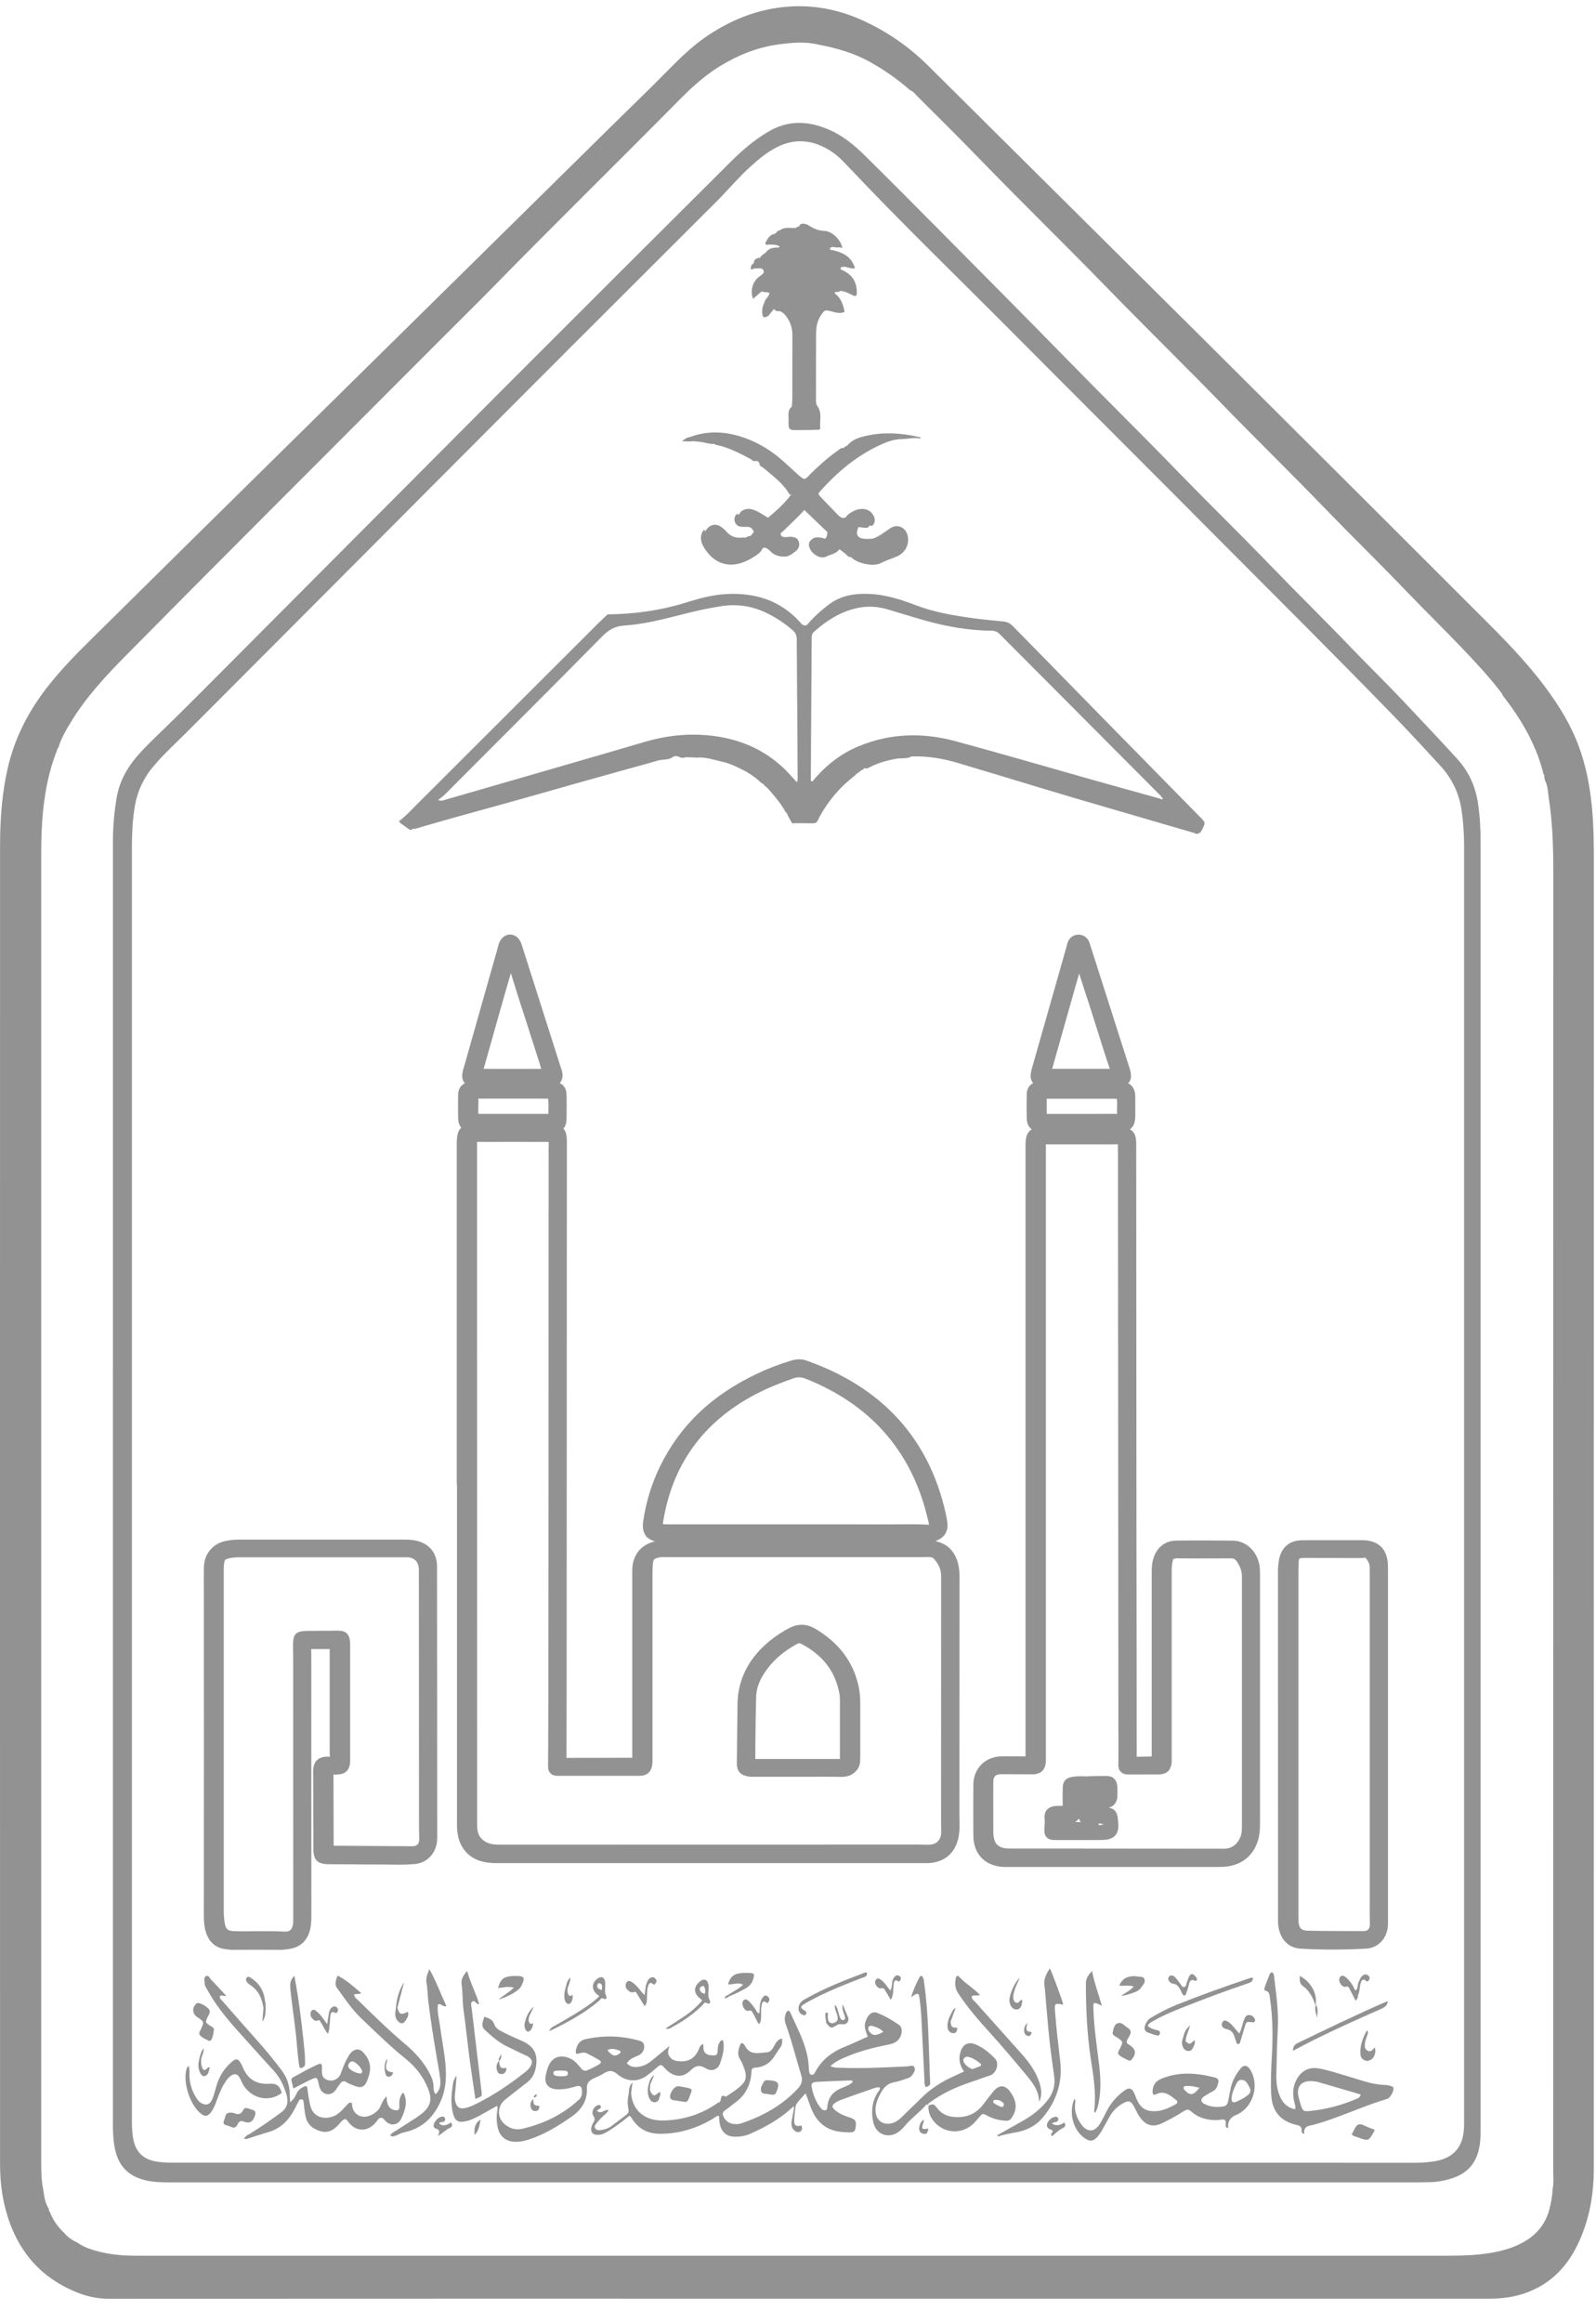 <?xml version="1.0" encoding="UTF-8"?>
<svg width="55px" height="80px" viewBox="0 0 55 80" version="1.1" xmlns="http://www.w3.org/2000/svg" xmlns:xlink="http://www.w3.org/1999/xlink">
    <!-- Generator: sketchtool 55.1 (78136) - https://sketchapp.com -->
    <title>C1BA6705-9D82-45BD-885A-0004941A5101</title>
    <desc>Created with sketchtool.</desc>
    <g id="Page-1" stroke="none" stroke-width="1" fill="none" fill-rule="evenodd">
        <g id="Homepage" transform="translate(-643, -3948)" fill="#929292">
            <g id="Group-49" transform="translate(135, 3921)">
                <g id="Group-25" transform="translate(508, 27.214)">
                    <path d="M50.455,72.82 C50.455,72.908 50.455,72.995 50.449,73.084 C50.417,73.724 50.079,74.102 49.447,74.208 C49.226,74.244 49.003,74.26 48.777,74.26 C42.178,74.257 35.58,74.257 28.979,74.257 L5.963,74.257 C5.756,74.257 5.549,74.249 5.342,74.211 C4.939,74.129 4.691,73.895 4.604,73.493 C4.552,73.269 4.546,73.046 4.546,72.823 L4.546,56.095 L4.546,50.698 L4.546,28.931 C4.546,28.476 4.568,28.022 4.644,27.57 C4.732,27.023 4.96,26.552 5.32,26.136 C5.674,25.722 6.077,25.357 6.464,24.971 C7.791,23.64 9.121,22.31 10.447,20.979 C11.412,20.015 12.371,19.049 13.33,18.089 C15.479,15.933 17.626,13.781 19.776,11.631 C21.418,9.99 23.061,8.352 24.707,6.711 C25.088,6.327 25.437,5.908 25.843,5.541 C26.096,5.307 26.358,5.086 26.66,4.915 C27.358,4.512 28.036,4.585 28.687,5.026 C28.88,5.157 29.044,5.326 29.202,5.494 C31.087,7.492 33.065,9.394 34.999,11.342 C37.337,13.691 39.685,16.029 42.023,18.38 C44.023,20.386 46.03,22.383 48.006,24.416 C48.553,24.979 49.084,25.556 49.616,26.133 C50.024,26.571 50.278,27.085 50.368,27.684 C50.425,28.081 50.452,28.479 50.455,28.879 L50.455,29.167 L50.455,72.82 Z M50.212,25.912 C49.588,25.23 48.951,24.555 48.313,23.88 C47.736,23.27 47.134,22.685 46.551,22.078 C45.644,21.131 44.704,20.214 43.794,19.27 C42.731,18.17 41.636,17.104 40.571,16.007 C39.339,14.736 38.078,13.498 36.841,12.232 C35.359,10.717 33.861,9.212 32.368,7.707 C31.518,6.85 30.665,5.992 29.804,5.143 C29.439,4.784 29.044,4.455 28.567,4.251 C27.881,3.954 27.194,3.911 26.518,4.297 C25.995,4.594 25.554,4.983 25.134,5.402 C22.565,7.96 19.996,10.521 17.435,13.084 C14.275,16.249 11.12,19.419 7.96,22.59 C7.933,22.617 7.905,22.647 7.876,22.674 C7.167,23.382 6.467,24.092 5.75,24.791 C5.399,25.132 5.039,25.461 4.721,25.831 C4.367,26.245 4.113,26.707 4.021,27.252 C3.933,27.758 3.892,28.267 3.892,28.775 C3.89,43.397 3.89,58.022 3.89,72.643 C3.89,72.97 3.884,73.297 3.933,73.623 C4.021,74.238 4.301,74.676 4.969,74.853 C5.257,74.929 5.552,74.935 5.846,74.935 L48.823,74.935 C48.959,74.935 49.095,74.932 49.232,74.929 C49.52,74.929 49.804,74.875 50.076,74.782 C50.583,74.611 50.88,74.257 50.978,73.729 C51.022,73.514 51.024,73.302 51.024,73.087 L51.024,50.794 L51.024,28.813 C51.024,28.356 51.002,27.905 50.934,27.453 C50.847,26.865 50.613,26.348 50.212,25.912 L50.212,25.912 Z" id="Fill-1492"></path>
                    <path d="M28.968,71.703 C28.701,71.82 28.552,72.008 28.513,72.296 C28.508,72.351 28.522,72.44 28.44,72.454 C28.361,72.465 28.306,72.408 28.26,72.348 C28.105,72.141 28.018,71.902 27.971,71.649 C27.947,71.529 27.999,71.483 28.159,71.474 C28.486,71.455 28.813,71.444 29.14,71.431 C29.219,71.425 29.295,71.428 29.369,71.428 C29.374,71.447 29.377,71.466 29.383,71.483 C29.265,71.594 29.11,71.64 28.968,71.703 M30.094,69.559 C30.214,69.597 30.333,69.635 30.44,69.752 C30.189,69.896 30.075,69.893 29.966,69.752 C29.933,69.706 29.9,69.657 29.927,69.599 C29.963,69.523 30.039,69.542 30.094,69.559 M33.199,70.756 C33.183,70.669 33.262,70.593 33.368,70.614 C33.526,70.647 33.657,70.74 33.782,70.84 C33.821,70.87 33.815,70.917 33.774,70.935 C33.687,70.974 33.594,71.004 33.518,71.033 C33.409,71.028 33.216,70.854 33.199,70.756 M33.472,71.477 C33.684,71.409 33.891,71.322 34.107,71.259 C34.338,71.191 34.45,70.832 34.286,70.669 C34.09,70.47 33.875,70.288 33.611,70.182 C33.357,70.081 33.175,70.187 33.099,70.448 C33.022,70.688 33.074,70.906 33.221,71.118 C33.093,71.178 32.979,71.232 32.864,71.284 C32.434,71.474 32.052,71.727 31.72,72.059 C31.505,72.275 31.281,72.481 31.066,72.696 C30.965,72.794 30.854,72.87 30.72,72.903 C30.461,72.963 30.241,72.835 30.186,72.587 C30.132,72.329 30.224,72.1 30.342,71.877 C30.445,71.676 30.579,71.529 30.813,71.488 C30.955,71.463 31.091,71.414 31.227,71.368 C31.301,71.344 31.38,71.319 31.429,71.249 C31.489,71.17 31.551,71.08 31.518,70.987 C31.475,70.873 31.363,70.935 31.284,70.941 C30.516,70.976 29.748,71.02 28.979,70.99 C28.868,70.987 28.748,70.993 28.614,70.933 C28.794,70.772 28.979,70.688 29.17,70.609 C29.644,70.408 30.14,70.285 30.639,70.187 C30.737,70.168 30.827,70.136 30.903,70.078 C31.085,69.937 31.14,69.621 30.979,69.512 C30.745,69.352 30.5,69.202 30.227,69.099 C30.115,69.055 30.023,69.093 29.944,69.178 C29.887,69.243 29.854,69.322 29.824,69.406 C29.764,69.591 29.846,69.749 29.903,69.918 C29.63,70.038 29.372,70.163 29.107,70.269 C28.685,70.438 28.342,70.693 28.116,71.096 C28.08,71.156 28.048,71.249 27.966,71.232 C27.871,71.213 27.892,71.104 27.873,71.031 L27.873,71.009 C27.854,70.304 27.511,69.708 27.236,69.09 C27.222,69.061 27.209,69.031 27.17,69.028 C27.121,69.025 27.108,69.066 27.091,69.101 C27.029,69.232 27.031,69.36 27.08,69.496 C27.288,70.067 27.429,70.658 27.609,71.238 C27.669,71.434 27.625,71.567 27.492,71.708 C26.95,72.293 26.277,72.658 25.528,72.909 C25.462,72.93 25.389,72.933 25.315,72.928 C25.146,72.917 25.013,72.838 24.936,72.677 C24.89,72.59 24.896,72.517 24.988,72.454 C25.108,72.375 25.214,72.275 25.331,72.193 C25.696,71.929 25.874,71.572 25.895,71.131 C25.898,71.033 25.923,70.993 26.029,70.987 C26.288,70.966 26.506,70.859 26.655,70.639 C26.729,70.536 26.792,70.424 26.868,70.323 C26.939,70.228 26.982,70.116 26.942,69.98 C26.8,70.018 26.743,70.119 26.685,70.225 C26.628,70.334 26.557,70.448 26.429,70.457 C26.143,70.478 25.825,70.579 25.661,70.206 C25.658,70.201 25.653,70.195 25.647,70.19 C25.593,70.136 25.536,70.114 25.503,70.206 C25.44,70.375 25.397,70.544 25.511,70.712 C25.547,70.764 25.574,70.824 25.598,70.881 C25.778,71.327 25.74,71.469 25.351,71.757 C25.242,71.839 25.124,71.91 25.013,71.986 C24.767,71.847 24.901,72.198 24.754,72.185 C24.182,72.593 23.539,72.794 22.844,72.805 C22.204,72.816 21.787,72.44 21.749,71.861 C21.762,71.738 21.782,71.616 21.801,71.493 C21.689,71.597 21.673,71.727 21.67,71.861 C21.629,72.04 21.615,72.223 21.656,72.405 C21.678,72.495 21.651,72.558 21.58,72.612 C21.408,72.74 21.237,72.876 21.065,73.001 C20.953,73.08 20.823,73.124 20.684,73.137 C20.621,73.143 20.55,73.137 20.512,73.077 C20.471,73.015 20.512,72.955 20.553,72.906 C20.605,72.843 20.654,72.783 20.711,72.723 C20.793,72.634 20.907,72.571 20.972,72.446 C20.833,72.405 20.716,72.62 20.569,72.465 C20.605,72.443 20.626,72.427 20.654,72.411 C20.7,72.381 20.733,72.345 20.692,72.293 C20.662,72.255 20.618,72.272 20.58,72.285 C20.452,72.34 20.37,72.525 20.447,72.645 C20.509,72.737 20.501,72.8 20.447,72.879 C20.428,72.903 20.414,72.936 20.403,72.963 C20.316,73.194 20.417,73.328 20.662,73.295 C20.793,73.279 20.902,73.211 21.008,73.143 C21.25,72.99 21.474,72.816 21.686,72.645 C21.752,72.669 21.76,72.713 21.779,72.743 C22.005,73.094 22.318,73.262 22.743,73.262 C23.4,73.265 23.999,73.08 24.56,72.748 C24.626,72.707 24.683,72.645 24.778,72.642 C24.784,72.723 24.784,72.8 24.797,72.876 C24.849,73.216 25.054,73.382 25.394,73.363 C25.544,73.358 25.694,73.333 25.835,73.27 C26.386,73.028 26.909,72.74 27.342,72.318 C27.375,72.351 27.364,72.386 27.356,72.427 C27.326,72.568 27.298,72.71 27.277,72.849 C27.266,72.938 27.277,73.026 27.331,73.102 C27.391,73.175 27.465,73.232 27.557,73.194 C27.664,73.153 27.644,73.064 27.623,72.979 C27.432,73.017 27.367,72.982 27.369,72.811 C27.372,72.636 27.402,72.462 27.421,72.288 C27.503,72.13 27.636,72.016 27.759,71.872 C27.854,72.081 27.903,72.288 27.996,72.484 C28.181,72.887 28.484,73.126 28.922,73.189 C29.031,73.205 29.146,73.211 29.257,73.213 C29.426,73.216 29.459,73.192 29.481,73.064 C29.522,72.854 29.486,72.772 29.336,72.721 C29.143,72.656 28.955,72.593 28.797,72.465 C28.65,72.345 28.652,72.275 28.81,72.177 C28.857,72.146 28.911,72.122 28.96,72.103 C29.306,71.981 29.65,71.85 29.998,71.736 C30.102,71.7 30.205,71.646 30.322,71.668 C30.331,71.752 30.271,71.801 30.235,71.858 C30.045,72.171 30.02,72.509 30.091,72.854 C30.184,73.306 30.652,73.461 31.009,73.164 C31.053,73.126 31.096,73.091 31.132,73.047 C31.366,72.753 31.677,72.541 31.924,72.258 C31.938,72.244 31.979,72.247 31.99,72.288 C31.976,72.247 31.993,72.22 32.023,72.198 C32.464,71.872 32.954,71.646 33.472,71.477" id="Fill-1493"></path>
                    <path d="M31.991,72.288 C31.991,72.29 31.985,72.29 31.988,72.296 C31.991,72.293 31.991,72.293 31.996,72.293 L31.994,72.288 C31.994,72.288 31.991,72.29 31.991,72.288" id="Fill-1494"></path>
                    <path d="M19.321,71.282 C19.305,71.282 19.289,71.282 19.272,71.282 C19.191,71.268 19.071,71.276 19.071,71.17 C19.071,71.069 19.191,71.099 19.264,71.086 C19.278,71.083 19.294,71.083 19.324,71.083 C19.409,71.097 19.567,71.061 19.569,71.181 C19.572,71.309 19.417,71.271 19.321,71.282 M21.335,70.392 C21.408,70.416 21.397,70.471 21.335,70.512 C21.185,70.61 21.092,70.585 20.932,70.381 C21.081,70.302 21.212,70.354 21.335,70.392 M20.833,71.167 C21.002,71.064 21.128,71.086 21.283,71.216 C21.564,71.45 21.948,71.516 22.299,71.254 C22.403,71.178 22.504,71.099 22.596,71.015 C22.773,70.857 22.771,70.854 22.931,71.026 C23.196,71.306 23.512,71.35 23.776,71.099 C23.956,70.922 24.092,70.868 24.326,71.01 C24.536,71.137 24.743,71.045 24.817,70.833 C24.887,70.612 24.961,70.392 24.934,70.152 C24.928,70.112 24.947,70.054 24.874,70.033 C24.762,70.122 24.735,70.245 24.732,70.386 C24.729,70.542 24.694,70.571 24.547,70.563 C24.304,70.552 24.214,70.441 24.242,70.177 C24.13,70.193 24.111,70.288 24.078,70.362 C23.958,70.642 23.754,70.781 23.449,70.767 C23.34,70.762 23.234,70.754 23.136,70.672 C23.008,70.563 22.991,70.438 23.076,70.237 C22.852,70.422 22.678,70.563 22.506,70.705 C22.403,70.792 22.294,70.876 22.163,70.917 C21.967,70.98 21.771,71.004 21.602,70.838 C21.694,70.669 21.866,70.631 22.013,70.558 C22.141,70.498 22.215,70.362 22.198,70.226 C22.185,70.092 22.073,70.068 21.978,70.041 C21.387,69.883 20.79,69.872 20.193,70 C19.986,70.043 19.883,70.182 19.847,70.381 C19.831,70.503 19.853,70.533 19.97,70.493 C20.06,70.465 20.144,70.452 20.226,70.495 C20.362,70.563 20.498,70.631 20.626,70.71 C20.741,70.778 20.735,70.822 20.613,70.893 C20.52,70.942 20.428,70.991 20.335,71.034 C20.144,71.124 20.109,71.116 19.97,70.944 C19.864,70.811 19.746,70.699 19.58,70.642 C19.267,70.536 19.019,70.642 18.896,70.942 C18.856,71.037 18.831,71.14 18.809,71.241 C18.747,71.516 18.869,71.69 19.15,71.728 C19.221,71.736 19.291,71.733 19.365,71.728 C19.534,71.72 19.695,71.674 19.855,71.627 C19.997,71.589 20.049,71.633 20.054,71.782 C20.06,71.894 20.049,71.997 19.951,72.087 C19.392,72.607 18.728,72.92 17.992,73.091 C17.782,73.14 17.575,73.083 17.406,72.944 C17.12,72.721 17.128,72.299 17.417,72.079 C17.657,71.894 17.891,71.698 18.134,71.519 C18.311,71.388 18.412,71.23 18.458,71.01 C18.553,70.544 18.425,70.261 17.989,70.065 C17.785,69.973 17.578,69.886 17.379,69.785 C17.243,69.717 17.087,69.646 17.036,69.499 C16.976,69.325 16.85,69.284 16.69,69.233 C16.643,69.396 16.559,69.548 16.709,69.687 C16.957,69.913 17.207,70.136 17.518,70.277 C17.714,70.365 17.902,70.471 18.101,70.555 C18.365,70.667 18.414,70.827 18.18,71.067 C18.164,71.086 18.145,71.102 18.128,71.116 C17.562,71.562 16.97,71.97 16.314,72.278 C16.221,72.321 16.12,72.359 16.019,72.378 C15.845,72.416 15.75,72.351 15.698,72.18 C15.668,72.076 15.668,71.976 15.682,71.869 C15.701,71.684 15.717,71.497 15.736,71.265 C15.603,71.415 15.611,71.562 15.589,71.698 C15.543,71.992 15.54,72.289 15.616,72.58 C15.676,72.819 15.799,72.887 16.041,72.833 C16.24,72.792 16.417,72.697 16.592,72.602 C16.771,72.504 16.951,72.4 17.134,72.297 C17.156,72.389 17.139,72.468 17.126,72.544 C17.104,72.705 17.117,72.866 17.147,73.023 C17.21,73.353 17.431,73.532 17.769,73.54 C17.916,73.543 18.055,73.51 18.194,73.47 C18.733,73.301 19.21,73.01 19.673,72.691 C20.024,72.449 20.245,72.142 20.226,71.693 C20.218,71.546 20.286,71.434 20.425,71.372 C20.566,71.309 20.705,71.249 20.833,71.167" id="Fill-1495"></path>
                    <path d="M43.013,71.921 C42.896,72.021 42.76,72.089 42.621,72.152 C42.49,72.212 42.436,72.174 42.441,72.03 C42.463,71.825 42.545,71.654 42.638,71.485 C42.67,71.434 42.725,71.404 42.779,71.404 C42.937,71.404 42.981,71.534 43.049,71.643 C43.112,71.747 43.106,71.842 43.013,71.921 M40.826,71.76 C40.799,71.73 40.777,71.7 40.793,71.657 C40.807,71.61 40.856,71.619 40.894,71.616 C40.954,71.616 41.019,71.616 41.082,71.624 C41.158,71.635 41.237,71.657 41.335,71.678 C41.128,71.945 41.014,71.959 40.826,71.76 M42.722,71.05 C42.586,71.232 42.474,71.425 42.422,71.646 C42.387,71.804 42.354,71.959 42.33,72.117 C42.313,72.212 42.275,72.296 42.18,72.315 C41.948,72.359 41.714,72.345 41.504,72.234 C41.368,72.163 41.368,72.062 41.491,71.978 C41.586,71.915 41.681,71.858 41.782,71.806 C41.913,71.744 41.956,71.632 41.984,71.502 C42.005,71.406 41.97,71.355 41.872,71.327 C41.256,71.167 40.646,71.113 40.036,71.36 C39.823,71.447 39.72,71.591 39.72,71.815 C39.717,71.907 39.766,71.94 39.834,71.904 C40.115,71.76 40.308,71.926 40.504,72.079 C40.597,72.149 40.597,72.201 40.493,72.258 C40.3,72.364 40.096,72.46 39.87,72.481 C39.496,72.511 39.3,72.386 39.158,72.043 C39.137,71.991 39.12,71.94 39.099,71.888 C39.003,71.681 38.911,71.654 38.731,71.787 C38.475,71.975 38.276,72.212 38.131,72.495 C38.055,72.645 37.984,72.797 37.892,72.938 C37.715,73.211 37.464,73.213 37.273,72.952 C37.11,72.734 37.017,72.492 37.05,72.215 C37.053,72.166 37.077,72.111 37.025,72.059 C36.821,72.536 36.979,73.124 37.36,73.401 C37.543,73.534 37.668,73.534 37.818,73.368 C37.87,73.309 37.919,73.241 37.96,73.172 C38.055,73.006 38.145,72.838 38.238,72.672 C38.341,72.487 38.486,72.34 38.668,72.231 C38.894,72.098 38.968,72.117 39.088,72.342 C39.153,72.468 39.21,72.601 39.3,72.715 C39.499,72.979 39.736,73.045 40.036,72.903 C40.281,72.789 40.518,72.656 40.75,72.511 C40.921,72.405 40.943,72.402 41.087,72.525 C41.335,72.732 41.624,72.794 41.935,72.792 C42.025,72.789 42.125,72.751 42.196,72.783 C42.294,72.83 42.199,72.963 42.259,73.045 C42.262,73.047 42.272,73.047 42.327,73.064 C42.289,72.781 42.463,72.658 42.684,72.576 C42.706,72.568 42.725,72.549 42.744,72.538 C43.212,72.242 43.379,71.57 43.103,71.085 C42.989,70.884 42.855,70.868 42.722,71.05" id="Fill-1496"></path>
                    <path d="M46.698,72.08 C46.211,72.287 45.701,72.415 45.175,72.475 C44.916,72.502 44.895,72.488 44.818,72.243 C44.786,72.143 44.758,72.042 44.739,71.941 C44.688,71.634 44.843,71.449 45.159,71.449 C45.246,71.449 45.336,71.457 45.418,71.479 C45.908,71.62 46.396,71.764 46.894,71.911 C46.856,72.039 46.766,72.05 46.698,72.08 M47.744,71.582 C47.306,71.574 46.9,71.416 46.488,71.294 C46.151,71.198 45.818,71.081 45.472,71.016 C45.118,70.948 44.846,71.084 44.677,71.403 C44.551,71.642 44.54,71.892 44.598,72.148 C44.617,72.233 44.652,72.314 44.636,72.418 C44.363,72.369 44.203,72.2 44.102,71.96 C44.004,71.729 43.979,71.481 43.985,71.231 C43.996,70.706 44.007,70.178 44.034,69.653 C44.069,69.032 43.974,68.425 43.903,67.816 C43.895,67.77 43.889,67.715 43.832,67.707 C43.789,67.701 43.764,67.745 43.748,67.783 C43.69,67.93 43.633,68.08 43.579,68.229 C43.565,68.268 43.562,68.322 43.606,68.333 C43.767,68.371 43.75,68.507 43.767,68.619 C43.859,69.253 43.868,69.889 43.832,70.529 C43.808,70.994 43.783,71.457 43.808,71.92 C43.843,72.507 44.132,72.837 44.709,72.965 C44.802,72.986 44.848,73.024 44.857,73.12 C44.862,73.166 44.827,73.234 44.946,73.269 C44.906,72.94 45.178,73 45.355,72.926 C45.369,72.918 45.385,72.918 45.399,72.916 C46.219,72.673 46.99,72.303 47.81,72.058 C47.913,72.026 48.044,71.781 48.02,71.683 C48.011,71.65 47.99,71.631 47.954,71.626 C47.886,71.609 47.812,71.582 47.744,71.582" id="Fill-1497"></path>
                    <path d="M13.82,72.758 C13.89,72.622 13.942,72.478 13.972,72.331 C13.999,72.17 13.994,72.007 13.893,71.838 C13.76,71.993 13.754,72.146 13.762,72.306 C13.773,72.434 13.724,72.475 13.599,72.448 C13.414,72.412 13.316,72.257 13.326,71.974 C13.193,72.091 13.16,72.216 13.106,72.328 C13.013,72.527 12.741,72.69 12.523,72.674 C12.31,72.66 12.152,72.499 12.133,72.279 C12.13,72.249 12.141,72.214 12.106,72.195 C12.062,72.176 12.03,72.192 12,72.225 C11.953,72.271 11.912,72.317 11.869,72.363 C11.79,72.453 11.705,72.538 11.602,72.603 C11.294,72.793 10.801,72.766 10.689,72.276 C10.648,72.097 10.618,71.917 10.597,71.735 C10.586,71.61 10.556,71.599 10.447,71.653 C10.351,71.702 10.272,71.762 10.229,71.865 C10.18,71.969 10.125,72.072 10,72.178 C9.992,72.061 9.984,71.985 9.984,71.909 C9.984,71.593 9.891,71.316 9.695,71.063 C9.431,70.714 9.153,70.374 8.858,70.045 C8.463,69.604 8.074,69.158 7.684,68.711 C7.635,68.657 7.559,68.611 7.578,68.518 C7.657,68.475 7.739,68.537 7.796,68.513 C7.627,68.33 7.461,68.145 7.289,67.971 C7.232,67.914 7.188,67.781 7.093,67.838 C7.011,67.884 7.049,68.009 7.055,68.104 C7.058,68.143 7.074,68.181 7.093,68.216 C7.199,68.393 7.297,68.575 7.415,68.747 C7.632,69.062 7.875,69.362 8.131,69.647 C8.564,70.129 8.995,70.614 9.436,71.093 C9.651,71.329 9.782,71.607 9.872,71.909 C9.945,72.159 9.913,72.363 9.678,72.535 C9.335,72.788 8.989,73.027 8.63,73.251 C8.551,73.3 8.453,73.327 8.412,73.438 C8.45,73.438 8.485,73.444 8.515,73.436 C8.766,73.357 9.014,73.272 9.267,73.199 C9.613,73.098 9.869,72.875 10.057,72.576 C10.133,72.456 10.196,72.325 10.264,72.197 C10.294,72.14 10.316,72.064 10.392,72.075 C10.471,72.083 10.46,72.167 10.469,72.227 C10.488,72.38 10.499,72.532 10.534,72.679 C10.599,72.957 10.795,73.106 11.062,73.177 C11.302,73.242 11.482,73.142 11.64,72.978 C11.692,72.927 11.733,72.867 11.787,72.818 C11.88,72.734 11.921,72.739 11.994,72.842 C12.245,73.188 12.64,73.213 12.929,72.897 C12.967,72.856 12.997,72.81 13.032,72.766 C13.089,72.698 13.155,72.693 13.22,72.753 C13.256,72.783 13.283,72.826 13.318,72.856 C13.495,73 13.716,72.954 13.82,72.758" id="Fill-1498"></path>
                    <path d="M15.349,70.854 C15.306,70.399 15.216,69.953 15.156,69.501 C15.12,69.27 15.058,69.039 15.093,68.805 C15.205,68.764 15.262,68.911 15.385,68.865 C15.186,68.446 15.039,68.021 14.796,67.594 C14.712,67.782 14.668,67.937 14.701,68.089 C14.739,68.279 14.734,68.47 14.755,68.658 C14.837,69.349 14.949,70.035 15.066,70.721 C15.101,70.933 15.142,71.142 15.169,71.357 C15.191,71.556 15.18,71.752 15.006,71.899 C14.952,71.82 14.941,71.741 14.941,71.659 C14.943,71.472 14.873,71.306 14.783,71.14 C14.581,70.77 14.303,70.462 13.984,70.193 C13.42,69.719 12.892,69.207 12.369,68.69 C12.306,68.625 12.216,68.576 12.2,68.473 C12.273,68.424 12.361,68.473 12.448,68.418 C12.186,68.192 11.941,67.972 11.631,67.814 C11.587,67.964 11.513,68.103 11.611,68.239 C11.876,68.598 12.121,68.976 12.448,69.286 C12.944,69.76 13.437,70.242 13.971,70.674 C14.319,70.952 14.592,71.298 14.755,71.717 C14.905,72.089 14.837,72.332 14.518,72.582 C14.464,72.625 14.404,72.669 14.347,72.707 C14.11,72.86 13.873,73.009 13.638,73.159 C13.57,73.205 13.483,73.235 13.448,73.325 C13.546,73.382 13.622,73.333 13.704,73.3 C13.775,73.268 13.845,73.227 13.924,73.213 C14.548,73.083 14.949,72.694 15.194,72.122 C15.374,71.714 15.387,71.289 15.349,70.854" id="Fill-1499"></path>
                    <path d="M36.362,69.101 C36.335,68.761 36.332,68.761 36.64,68.815 C36.632,68.726 36.25,67.689 36.18,67.569 C36.052,67.754 35.956,67.942 35.994,68.168 C36.016,68.304 36.022,68.44 36.033,68.573 C36.076,69.052 36.112,69.531 36.163,70.007 C36.207,70.435 36.272,70.862 36.329,71.289 C36.376,71.629 36.267,71.92 36.049,72.173 C35.823,72.44 35.55,72.644 35.248,72.816 C34.954,72.979 34.665,73.145 34.376,73.308 C34.376,73.325 34.379,73.341 34.384,73.357 C34.602,73.284 34.831,73.246 35.057,73.205 C35.414,73.134 35.719,72.968 35.951,72.685 C36.414,72.122 36.624,71.477 36.534,70.745 C36.468,70.198 36.406,69.651 36.362,69.101" id="Fill-1500"></path>
                    <path d="M34.407,72.294 C34.371,72.281 34.336,72.262 34.303,72.24 C34.262,72.218 34.21,72.196 34.23,72.139 C34.246,72.079 34.306,72.101 34.336,72.096 C34.396,72.098 34.442,72.107 34.483,72.131 C34.548,72.172 34.622,72.224 34.586,72.294 C34.546,72.387 34.467,72.316 34.407,72.294 M34.913,72.629 C35.071,72.343 34.998,72.093 34.834,71.845 C34.649,71.568 34.431,71.554 34.221,71.818 C34.11,71.954 34.003,72.093 33.897,72.234 C33.638,72.588 33.287,72.724 32.854,72.681 C32.625,72.659 32.44,72.564 32.301,72.387 C32.173,72.226 32.167,72.224 31.996,72.294 C31.987,72.439 32.017,72.572 32.088,72.7 C32.401,73.244 33.113,73.342 33.559,72.901 C33.622,72.839 33.676,72.771 33.734,72.702 C33.859,72.556 33.859,72.55 34.028,72.643 C34.216,72.743 34.415,72.795 34.622,72.811 C34.793,72.828 34.826,72.782 34.913,72.629" id="Fill-1501"></path>
                    <path d="M33.05,67.851 C32.995,67.793 32.946,67.845 32.935,67.911 C32.902,68.087 32.908,68.248 33.014,68.414 C33.333,68.906 33.717,69.345 34.109,69.777 C34.556,70.27 34.984,70.779 35.406,71.288 C35.621,71.546 35.807,71.816 35.809,72.169 C35.943,71.886 35.872,71.617 35.766,71.356 C35.632,71.026 35.417,70.746 35.18,70.482 C34.66,69.9 34.134,69.315 33.614,68.73 C33.559,68.67 33.472,68.624 33.491,68.52 C33.573,68.477 33.66,68.523 33.769,68.479 C33.535,68.237 33.257,68.082 33.05,67.851" id="Fill-1502"></path>
                    <path d="M7.932,71.282 C8.076,71.167 8.193,71.195 8.275,71.361 C8.324,71.461 8.365,71.565 8.433,71.655 C8.749,72.079 9.313,72.169 9.713,71.851 C9.702,71.831 9.692,71.81 9.686,71.788 C9.623,71.581 9.493,71.524 9.275,71.54 C8.852,71.568 8.534,71.388 8.37,70.977 C8.357,70.947 8.343,70.917 8.329,70.89 C8.215,70.664 8.139,70.645 7.953,70.816 C7.703,71.042 7.539,71.323 7.449,71.644 C7.403,71.804 7.368,71.97 7.291,72.12 C7.21,72.264 7.093,72.291 6.948,72.212 C6.866,72.172 6.815,72.104 6.766,72.027 C6.616,71.793 6.534,71.537 6.529,71.26 C6.526,71.159 6.545,71.056 6.501,70.92 C6.463,70.971 6.441,70.988 6.436,71.007 C6.283,71.475 6.55,72.302 6.951,72.591 C7.065,72.675 7.161,72.659 7.259,72.536 C7.362,72.406 7.422,72.245 7.479,72.087 C7.556,71.889 7.629,71.684 7.749,71.505 C7.801,71.423 7.855,71.342 7.932,71.282" id="Fill-1503"></path>
                    <path d="M12.223,70.799 C12.343,70.875 12.436,70.982 12.479,71.101 C12.485,71.175 12.444,71.191 12.403,71.186 C12.269,71.167 12.147,71.115 12.046,71.022 C11.986,70.968 11.989,70.892 12.035,70.829 C12.081,70.761 12.155,70.753 12.223,70.799 M10.725,71.39 C10.91,71.303 10.934,71.322 10.978,71.52 C10.989,71.583 11.003,71.648 11.03,71.705 C11.141,71.942 11.406,71.967 11.564,71.76 C11.618,71.681 11.673,71.602 11.73,71.526 C11.787,71.452 11.853,71.428 11.937,71.485 C11.97,71.507 12.005,71.526 12.043,71.542 C12.46,71.722 12.572,71.73 12.716,71.251 C12.806,70.963 12.733,70.696 12.531,70.473 C12.395,70.32 12.237,70.323 12.098,70.467 C12.032,70.538 11.989,70.625 11.942,70.709 C11.855,70.87 11.801,71.047 11.73,71.216 C11.662,71.379 11.479,71.463 11.319,71.42 C11.147,71.373 11.09,71.289 11.092,71.082 C11.092,71.047 11.098,71.017 11.098,70.984 C11.095,70.848 11.068,70.821 10.94,70.881 C10.73,70.976 10.526,71.082 10.324,71.197 C9.962,71.403 10.019,71.284 10.109,71.705 C10.316,71.599 10.518,71.488 10.725,71.39" id="Fill-1504"></path>
                    <path d="M16.472,68.8 C16.494,68.808 16.502,68.813 16.507,68.775 C16.398,68.41 16.208,68.065 16.099,67.657 C15.968,67.801 15.884,67.948 15.905,68.089 C15.949,68.375 15.933,68.664 15.968,68.947 C16.05,69.54 16.112,70.138 16.189,70.732 C16.249,71.173 16.317,71.613 16.382,72.06 C16.614,71.973 16.614,71.973 16.595,71.817 C16.48,70.86 16.368,69.899 16.254,68.938 C16.246,68.862 16.202,68.761 16.273,68.712 C16.358,68.653 16.404,68.772 16.472,68.8" id="Fill-1505"></path>
                    <path d="M37.969,68.851 C37.857,68.44 37.71,68.073 37.634,67.654 C37.506,67.793 37.419,67.912 37.421,68.084 C37.421,68.955 37.46,69.823 37.59,70.683 C37.68,71.268 37.781,71.85 37.71,72.443 C37.705,72.473 37.697,72.506 37.737,72.536 C37.808,72.438 37.833,72.324 37.857,72.209 C37.944,71.799 37.931,71.382 37.887,70.971 C37.811,70.321 37.705,69.676 37.683,69.02 C37.672,68.707 37.658,68.707 37.969,68.851" id="Fill-1506"></path>
                    <path d="M31.807,67.881 C31.769,67.805 31.717,67.811 31.685,67.876 C31.581,68.08 31.48,68.284 31.399,68.559 C31.636,68.388 31.666,68.396 31.693,68.63 C31.717,68.812 31.736,68.997 31.747,69.179 C31.783,69.914 31.818,70.649 31.856,71.384 C31.862,71.476 31.848,71.574 31.908,71.659 C32.058,71.591 32.061,71.591 32.052,71.441 C32.001,70.322 32.006,69.201 31.851,68.091 C31.843,68.02 31.84,67.947 31.807,67.881" id="Fill-1507"></path>
                    <path d="M39.448,69.666 C39.486,69.786 39.609,69.783 39.699,69.826 C39.748,69.848 39.805,69.856 39.86,69.873 C39.912,69.889 39.952,69.884 39.969,69.821 C39.988,69.753 39.966,69.717 39.898,69.701 C39.773,69.671 39.65,69.641 39.549,69.546 C39.601,69.44 39.702,69.402 39.789,69.353 C40.159,69.146 40.552,68.991 40.947,68.838 C41.606,68.577 42.271,68.332 42.941,68.104 C43.042,68.068 43.17,68.052 43.181,67.9 C43.126,67.87 43.091,67.897 43.053,67.908 C42.208,68.191 41.366,68.493 40.535,68.825 C40.225,68.95 39.931,69.108 39.642,69.279 C39.525,69.35 39.418,69.562 39.448,69.666" id="Fill-1508"></path>
                    <path d="M10.448,70.969 C10.497,70.942 10.514,70.907 10.514,70.855 C10.508,70.749 10.511,70.645 10.506,70.542 C10.446,69.867 10.364,69.195 10.266,68.526 C10.23,68.292 10.184,68.058 10.146,67.823 C9.985,67.968 9.991,68.139 10.01,68.313 C10.078,68.972 10.19,69.625 10.239,70.286 C10.255,70.49 10.279,70.697 10.307,70.904 C10.32,71.007 10.364,71.021 10.448,70.969" id="Fill-1509"></path>
                    <path d="M47.826,68.705 C47.807,68.705 47.799,68.705 47.791,68.705 C46.75,69.154 45.731,69.652 44.71,70.142 C44.603,70.194 44.563,70.275 44.554,70.406 C44.805,70.278 45.037,70.15 45.271,70.033 C46.028,69.658 46.799,69.312 47.573,68.972 C47.696,68.917 47.807,68.858 47.826,68.705" id="Fill-1510"></path>
                    <path d="M38.347,69.764 C38.325,69.862 38.418,69.895 38.483,69.938 C38.712,70.091 38.712,70.091 38.592,70.33 C38.573,70.368 38.551,70.401 38.538,70.439 C38.521,70.48 38.532,70.521 38.562,70.548 C38.666,70.641 38.796,70.684 38.908,70.744 C38.954,70.755 38.973,70.733 38.995,70.709 C39.167,70.504 39.145,70.352 38.93,70.208 C38.924,70.202 38.916,70.197 38.911,70.194 C38.807,70.154 38.815,70.083 38.859,70.001 C38.889,69.955 38.916,69.906 38.941,69.857 C38.982,69.764 38.968,69.677 38.878,69.626 C38.758,69.555 38.657,69.4 38.508,69.459 C38.399,69.5 38.371,69.65 38.347,69.764" id="Fill-1511"></path>
                    <path d="M6.814,69.256 C7.03,69.398 7.035,69.417 6.934,69.64 C6.918,69.678 6.896,69.711 6.88,69.749 C6.858,69.798 6.863,69.844 6.899,69.88 C6.986,69.967 7.098,70.013 7.212,70.067 C7.228,70.059 7.256,70.057 7.269,70.04 C7.34,69.94 7.351,69.817 7.37,69.7 C7.386,69.599 7.288,69.575 7.223,69.531 C7.076,69.428 7.076,69.425 7.144,69.262 C7.155,69.243 7.169,69.221 7.179,69.199 C7.223,69.12 7.261,69.031 7.188,68.957 C7.084,68.859 6.964,68.778 6.814,68.756 C6.801,68.756 6.784,68.769 6.773,68.778 C6.61,68.908 6.621,69.126 6.795,69.243 C6.801,69.248 6.809,69.251 6.814,69.256" id="Fill-1512"></path>
                    <path d="M20.585,68.139 C20.593,68.101 20.634,68.06 20.672,68.079 C20.781,68.123 20.743,68.218 20.738,68.313 C20.645,68.278 20.558,68.256 20.585,68.139 M18.921,69.72 C18.937,69.717 18.951,69.717 18.964,69.712 C19.555,69.429 20.128,69.116 20.634,68.694 C20.678,68.656 20.711,68.569 20.784,68.602 C20.912,68.664 20.918,68.566 20.888,68.512 C20.828,68.403 20.855,68.297 20.855,68.188 C20.858,68.123 20.86,68.058 20.847,67.998 C20.817,67.87 20.719,67.834 20.613,67.905 C20.389,68.052 20.37,68.283 20.569,68.455 C20.593,68.474 20.621,68.493 20.653,68.523 C20.471,68.711 20.269,68.841 20.07,68.975 C19.749,69.181 19.417,69.375 19.084,69.56 C18.989,69.611 18.989,69.614 18.921,69.72" id="Fill-1513"></path>
                    <path d="M8.796,72.604 C8.832,72.46 8.726,72.446 8.636,72.419 C8.546,72.389 8.437,72.326 8.382,72.443 C8.303,72.609 8.194,72.607 8.055,72.547 C8.025,72.536 7.993,72.533 8.017,72.538 C7.859,72.522 7.791,72.555 7.767,72.661 C7.753,72.715 7.731,72.767 7.715,72.821 C7.685,72.898 7.717,72.941 7.788,72.966 C7.84,72.982 7.897,72.993 7.946,73.017 C8.061,73.075 8.14,73.053 8.192,72.928 C8.232,72.835 8.303,72.8 8.407,72.843 C8.442,72.86 8.483,72.868 8.521,72.873 C8.655,72.887 8.745,72.792 8.796,72.604" id="Fill-1514"></path>
                    <path d="M29.881,67.73 C29.843,67.686 29.824,67.705 29.802,67.713 C29.107,67.975 28.415,68.244 27.77,68.611 C27.718,68.639 27.669,68.666 27.628,68.704 C27.473,68.843 27.484,69.096 27.647,69.161 C27.688,69.178 27.74,69.205 27.772,69.145 C27.8,69.09 27.794,69.055 27.726,69.017 C27.568,68.922 27.571,68.881 27.726,68.788 C27.876,68.696 28.031,68.617 28.189,68.538 C28.674,68.296 29.178,68.097 29.688,67.901 C29.769,67.869 29.884,67.86 29.881,67.73" id="Fill-1515"></path>
                    <path d="M24.121,68.32 C24.094,68.263 24.124,68.214 24.178,68.186 C24.254,68.151 24.282,68.205 24.293,68.26 C24.306,68.317 24.309,68.38 24.29,68.44 C24.205,68.429 24.151,68.385 24.121,68.32 M22.933,69.637 C23.053,69.675 23.11,69.618 23.17,69.585 C23.552,69.378 23.906,69.136 24.211,68.829 C24.249,68.791 24.276,68.717 24.344,68.755 C24.5,68.84 24.478,68.695 24.453,68.654 C24.38,68.529 24.418,68.407 24.418,68.282 C24.421,68.227 24.421,68.17 24.41,68.116 C24.38,67.944 24.252,67.904 24.116,68.02 C23.889,68.211 23.898,68.426 24.135,68.611 C24.154,68.625 24.173,68.641 24.2,68.668 C24.02,68.883 23.821,69.055 23.603,69.204 C23.391,69.349 23.173,69.485 22.933,69.637" id="Fill-1516"></path>
                    <path d="M17.869,68.293 C17.921,68.252 17.953,68.198 17.981,68.141 C18.1,67.888 18.065,67.828 17.793,67.828 C17.735,67.828 17.681,67.828 17.624,67.833 C17.346,67.858 17.248,67.945 17.163,68.244 C17.335,68.233 17.501,68.171 17.708,68.23 C17.531,68.405 17.34,68.497 17.18,68.644 C17.427,68.56 17.664,68.459 17.869,68.293" id="Fill-1517"></path>
                    <path d="M43.04,69.173 C42.955,69.173 42.917,69.233 42.885,69.301 C42.814,69.459 42.8,69.638 42.705,69.81 C42.648,69.744 42.607,69.693 42.56,69.638 C42.484,69.549 42.413,69.453 42.302,69.396 C42.242,69.366 42.179,69.336 42.135,69.407 C42.089,69.483 42.084,69.562 42.171,69.619 C42.201,69.638 42.242,69.655 42.28,69.663 C42.424,69.685 42.495,69.783 42.539,69.91 C42.56,69.979 42.585,70.046 42.607,70.115 C42.618,70.144 42.631,70.174 42.669,70.174 C42.708,70.174 42.724,70.142 42.735,70.115 C42.787,69.938 42.841,69.763 42.893,69.589 C42.95,69.399 42.95,69.399 43.149,69.421 C43.182,69.423 43.212,69.437 43.233,69.404 C43.261,69.369 43.255,69.328 43.233,69.29 C43.192,69.222 43.127,69.173 43.04,69.173" id="Fill-1518"></path>
                    <path d="M39.07,68.4 C39.169,68.367 39.264,68.318 39.324,68.228 C39.387,68.136 39.485,68.046 39.438,67.932 C39.397,67.831 39.269,67.866 39.179,67.844 C39.095,67.825 39.008,67.834 38.918,67.852 C38.749,67.891 38.643,67.989 38.572,68.163 C38.741,68.176 38.891,68.136 39.07,68.19 C38.948,68.337 38.793,68.391 38.637,68.514 C38.82,68.495 38.945,68.443 39.07,68.4" id="Fill-1519"></path>
                    <path d="M22.28,68.089 C22.234,68.216 22.242,68.352 22.209,68.489 C22.062,68.336 21.961,68.165 21.792,68.048 C21.74,68.012 21.678,67.974 21.618,68.023 C21.563,68.064 21.555,68.135 21.563,68.197 C21.574,68.29 21.738,68.429 21.822,68.388 C21.904,68.352 21.92,68.391 21.947,68.434 C22.035,68.573 22.122,68.714 22.214,68.867 C22.313,68.761 22.288,68.644 22.296,68.538 C22.304,68.418 22.293,68.298 22.334,68.181 C22.359,68.102 22.394,68.018 22.498,68.102 C22.563,68.154 22.577,68.102 22.601,68.067 C22.642,68.012 22.626,67.963 22.582,67.917 C22.531,67.863 22.468,67.857 22.411,67.893 C22.337,67.936 22.31,68.012 22.28,68.089" id="Fill-1520"></path>
                    <path d="M23.366,71.625 C23.218,71.627 23.047,71.908 23.101,72.038 C23.12,72.079 23.156,72.095 23.197,72.104 C23.314,72.12 23.434,72.139 23.608,72.166 C23.646,72.174 23.703,72.144 23.736,72.052 C23.856,71.723 23.938,71.717 23.532,71.649 C23.474,71.641 23.42,71.625 23.366,71.625" id="Fill-1521"></path>
                    <path d="M25.789,69.028 C25.912,68.99 25.914,69.063 25.953,69.121 C26.029,69.238 26.064,69.379 26.162,69.491 C26.239,69.382 26.225,69.268 26.23,69.159 C26.233,69.063 26.217,68.963 26.241,68.873 C26.263,68.802 26.255,68.625 26.424,68.753 C26.457,68.778 26.462,68.745 26.476,68.732 C26.527,68.666 26.53,68.604 26.465,68.541 C26.394,68.473 26.331,68.503 26.285,68.568 C26.214,68.658 26.192,68.77 26.184,68.881 C26.176,68.957 26.176,69.031 26.171,69.115 C26.075,69.096 26.067,69.025 26.034,68.976 C25.966,68.887 25.909,68.791 25.827,68.715 C25.773,68.672 25.721,68.598 25.639,68.653 C25.577,68.696 25.579,68.783 25.598,68.851 C25.62,68.947 25.718,69.053 25.789,69.028" id="Fill-1522"></path>
                    <path d="M11.454,68.898 C11.378,68.95 11.348,69.034 11.332,69.121 C11.313,69.23 11.296,69.339 11.277,69.491 C11.144,69.311 11.056,69.159 10.915,69.053 C10.874,69.02 10.828,68.969 10.768,69.001 C10.697,69.042 10.694,69.121 10.705,69.192 C10.716,69.271 10.86,69.407 10.92,69.371 C11.018,69.317 11.021,69.382 11.056,69.426 C11.141,69.545 11.182,69.692 11.302,69.818 C11.353,69.701 11.348,69.6 11.359,69.502 C11.373,69.39 11.373,69.279 11.389,69.17 C11.397,69.105 11.435,69.039 11.517,69.083 C11.571,69.113 11.599,69.115 11.631,69.061 C11.669,69.001 11.648,68.955 11.61,68.914 C11.563,68.868 11.509,68.865 11.454,68.898" id="Fill-1523"></path>
                    <path d="M46.826,72.94 C46.709,72.973 46.668,73.144 46.594,73.256 C46.584,73.272 46.584,73.283 46.592,73.291 C46.649,73.356 46.725,73.359 46.788,73.384 C47.161,73.522 47.161,73.52 47.363,73.166 C47.365,73.161 47.363,73.152 47.365,73.122 C47.297,73.098 47.237,73.073 47.18,73.052 C47.06,73.008 46.927,72.913 46.826,72.94" id="Fill-1524"></path>
                    <path d="M30.743,68.065 C30.735,68.149 30.732,68.233 30.686,68.334 C30.569,68.198 30.492,68.054 30.362,67.961 C30.315,67.929 30.264,67.891 30.212,67.932 C30.146,67.983 30.141,68.065 30.179,68.127 C30.217,68.198 30.285,68.272 30.364,68.253 C30.457,68.231 30.473,68.28 30.506,68.331 C30.574,68.438 30.634,68.544 30.697,68.653 C30.757,68.552 30.773,68.462 30.781,68.37 C30.789,68.274 30.784,68.176 30.8,68.081 C30.806,68.021 30.844,67.945 30.92,67.994 C30.983,68.03 31.007,68.019 31.029,67.967 C31.054,67.921 31.051,67.874 31.01,67.839 C30.958,67.798 30.901,67.793 30.852,67.834 C30.784,67.891 30.754,67.975 30.743,68.065" id="Fill-1525"></path>
                    <path d="M40.691,68.329 C40.712,68.373 40.726,68.419 40.753,68.457 C40.8,68.522 40.849,68.514 40.873,68.443 C40.911,68.337 40.947,68.231 40.971,68.122 C40.996,68 41.039,67.924 41.181,67.994 C41.197,68 41.222,67.986 41.241,67.981 C41.266,67.921 41.227,67.883 41.2,67.847 C41.105,67.725 41.02,67.739 40.96,67.883 C40.939,67.934 40.928,67.989 40.903,68.041 C40.876,68.103 40.887,68.201 40.8,68.209 C40.732,68.217 40.704,68.133 40.666,68.087 C40.606,68.013 40.557,67.929 40.489,67.864 C40.429,67.807 40.331,67.779 40.279,67.861 C40.23,67.932 40.279,68.013 40.35,68.065 C40.369,68.079 40.394,68.092 40.413,68.092 C40.565,68.103 40.631,68.215 40.691,68.329" id="Fill-1526"></path>
                    <path d="M26.327,71.466 C26.269,71.567 26.193,71.676 26.231,71.799 C26.269,71.907 26.389,71.875 26.479,71.899 C26.515,71.91 26.555,71.91 26.594,71.913 C26.681,71.935 26.724,71.899 26.757,71.82 C26.88,71.526 26.828,71.439 26.498,71.42 C26.438,71.418 26.365,71.404 26.327,71.466" id="Fill-1527"></path>
                    <path d="M47.111,69.696 C46.961,69.961 46.863,70.219 46.882,70.516 C46.887,70.633 46.95,70.709 47.059,70.744 C47.154,70.774 47.29,70.712 47.342,70.611 C47.394,70.51 47.419,70.407 47.369,70.287 C47.277,70.41 47.222,70.439 47.149,70.41 C47.037,70.366 47.026,70.273 47.034,70.17 C47.043,70.075 47.078,69.985 47.108,69.895 C47.124,69.838 47.173,69.784 47.111,69.696" id="Fill-1528"></path>
                    <path d="M15.134,72.912 C15.161,72.858 15.199,72.86 15.24,72.858 C15.322,72.858 15.357,72.798 15.335,72.733 C15.311,72.656 15.232,72.659 15.175,72.686 C15.082,72.724 15.019,72.795 14.97,72.882 C14.927,72.967 14.932,73.062 15.017,73.083 C15.188,73.132 15.137,73.222 15.09,73.339 C15.245,73.247 15.363,73.124 15.515,73.054 C15.594,73.018 15.591,72.947 15.545,72.871 C15.409,72.956 15.278,73.026 15.134,72.912" id="Fill-1529"></path>
                    <path d="M46.512,68.277 C46.578,68.411 46.646,68.541 46.714,68.677 C46.782,68.62 46.798,68.56 46.798,68.495 C46.88,68.332 46.834,68.136 46.934,67.978 C46.973,67.959 47.016,67.94 47.043,67.973 C47.128,68.062 47.161,67.997 47.193,67.932 C47.215,67.88 47.182,67.839 47.144,67.807 C47.101,67.768 47.043,67.766 46.994,67.793 C46.918,67.831 46.88,67.899 46.85,67.975 C46.809,68.043 46.793,68.117 46.782,68.196 C46.776,68.247 46.774,68.307 46.7,68.321 C46.621,68.144 46.518,67.983 46.362,67.861 C46.256,67.777 46.163,67.823 46.15,67.959 C46.139,68.054 46.267,68.226 46.36,68.201 C46.46,68.174 46.479,68.215 46.512,68.277" id="Fill-1530"></path>
                    <path d="M36.256,72.916 C36.316,72.835 36.386,72.881 36.43,72.84 C36.46,72.81 36.479,72.777 36.468,72.734 C36.455,72.688 36.416,72.677 36.376,72.677 C36.28,72.671 36.13,72.791 36.089,72.905 C36.051,73.022 36.109,73.085 36.215,73.12 C36.288,73.145 36.291,73.185 36.245,73.243 C36.22,73.27 36.198,73.308 36.261,73.343 C36.378,73.24 36.49,73.128 36.637,73.06 C36.719,73.022 36.73,72.96 36.681,72.873 C36.553,72.954 36.422,73.014 36.256,72.916" id="Fill-1531"></path>
                    <path d="M35.136,67.891 C34.948,68.068 34.762,68.525 34.787,68.71 C34.79,68.726 34.792,68.74 34.798,68.756 C34.836,68.906 34.926,68.99 35.038,68.982 C35.144,68.974 35.193,68.911 35.223,68.74 C35.228,68.71 35.236,68.68 35.215,68.655 C35.185,68.644 35.171,68.661 35.155,68.68 C35.119,68.723 35.084,68.775 35.016,68.748 C34.95,68.721 34.926,68.661 34.92,68.595 C34.91,68.506 34.934,68.421 34.959,68.337 C34.994,68.193 35.078,68.065 35.136,67.891" id="Fill-1532"></path>
                    <path d="M44.791,67.829 C44.793,67.952 44.777,68.085 44.881,68.159 C45.123,68.33 45.246,68.57 45.333,68.847 C45.417,68.461 45.18,68.023 44.791,67.829" id="Fill-1533"></path>
                    <path d="M18.398,68.881 C18.229,69.025 18.139,69.215 18.088,69.425 C18.066,69.504 18.069,69.583 18.101,69.656 C18.142,69.762 18.229,69.773 18.295,69.683 C18.344,69.618 18.365,69.542 18.374,69.458 C18.286,69.498 18.237,69.466 18.221,69.381 C18.205,69.313 18.227,69.254 18.248,69.196 C18.297,69.09 18.349,68.987 18.398,68.881" id="Fill-1534"></path>
                    <path d="M31.826,72.863 C31.834,72.841 31.834,72.817 31.842,72.77 C31.725,72.846 31.698,72.939 31.679,73.031 C31.654,73.154 31.711,73.244 31.823,73.263 C31.929,73.282 31.962,73.252 31.995,73.083 C31.755,73.119 31.744,73.102 31.826,72.863" id="Fill-1535"></path>
                    <path d="M17.126,71.078 C17.145,71.144 17.181,71.193 17.252,71.204 C17.333,71.22 17.396,71.182 17.426,71.114 C17.451,71.065 17.497,70.978 17.372,71 C17.241,71.021 17.23,70.929 17.208,70.844 C17.195,70.823 17.195,70.804 17.222,70.795 C17.205,70.787 17.189,70.752 17.167,70.784 C17.105,70.874 17.096,70.972 17.126,71.078" id="Fill-1536"></path>
                    <path d="M13.644,68.924 C13.63,69.071 13.581,69.221 13.69,69.357 C13.802,69.493 13.897,69.493 13.987,69.349 C14.039,69.265 14.096,69.175 14.055,69.061 C13.815,69.178 13.769,69.158 13.693,68.927 C13.772,68.631 13.851,68.334 13.927,68.037 C13.753,68.31 13.668,68.609 13.644,68.924" id="Fill-1537"></path>
                    <path d="M18.281,72.294 C18.289,72.409 18.355,72.488 18.453,72.482 C18.564,72.474 18.586,72.4 18.586,72.305 C18.387,72.275 18.387,72.275 18.376,72.055 C18.295,72.153 18.276,72.199 18.281,72.294" id="Fill-1538"></path>
                    <path d="M13.322,70.704 C13.248,70.845 13.237,70.992 13.273,71.142 C13.286,71.202 13.292,71.278 13.371,71.294 C13.466,71.313 13.513,71.253 13.553,71.15 C13.327,71.12 13.284,71.068 13.311,70.864 C13.316,70.832 13.333,70.802 13.335,70.772 C13.335,70.75 13.365,70.72 13.322,70.704" id="Fill-1539"></path>
                    <path d="M16.562,72.77 C16.388,72.876 16.32,73.05 16.361,73.303 C16.503,73.146 16.527,72.966 16.562,72.77" id="Fill-1540"></path>
                    <path d="M35.293,69.722 C35.298,69.798 35.328,69.86 35.404,69.888 C35.464,69.907 35.513,69.885 35.538,69.822 C35.565,69.752 35.519,69.749 35.464,69.746 C35.385,69.738 35.366,69.673 35.372,69.607 C35.377,69.553 35.396,69.501 35.41,69.447 C35.317,69.523 35.287,69.615 35.293,69.722" id="Fill-1541"></path>
                    <path d="M32.816,69.051 C32.761,69.165 32.69,69.274 32.671,69.402 C32.647,69.47 32.647,69.541 32.655,69.611 C32.674,69.715 32.734,69.788 32.84,69.796 C32.971,69.807 32.974,69.707 32.995,69.614 C32.786,69.598 32.786,69.598 32.758,69.405 L32.933,68.931 C32.867,68.958 32.837,69.002 32.816,69.051" id="Fill-1542"></path>
                    <path d="M40.792,69.885 C40.751,69.997 40.707,70.111 40.748,70.231 C40.781,70.326 40.838,70.405 40.947,70.413 C41.053,70.421 41.094,70.342 41.132,70.258 C41.162,70.19 41.2,70.122 41.162,70.04 C40.988,70.195 40.988,70.195 40.857,70.076 C40.865,69.899 40.952,69.744 41.015,69.526 C40.873,69.651 40.819,69.757 40.792,69.885" id="Fill-1543"></path>
                    <path d="M22.546,71.234 C22.429,71.321 22.38,71.441 22.355,71.568 C22.312,71.71 22.309,71.852 22.358,71.988 C22.391,72.091 22.451,72.184 22.573,72.175 C22.69,72.167 22.715,72.067 22.737,71.971 C22.748,71.922 22.791,71.871 22.726,71.824 C22.53,71.982 22.53,71.982 22.41,71.805 C22.413,71.8 22.418,71.794 22.415,71.789 C22.413,71.778 22.404,71.767 22.396,71.756 C22.402,71.691 22.407,71.628 22.41,71.563 C22.456,71.454 22.5,71.345 22.546,71.234" id="Fill-1544"></path>
                    <path d="M45.352,68.81 C45.281,68.998 45.374,69.134 45.377,69.281 C45.393,69.145 45.447,68.995 45.352,68.81" id="Fill-1545"></path>
                    <path d="M19.513,68.162 C19.472,68.281 19.442,68.404 19.448,68.532 C19.45,68.603 19.456,68.671 19.499,68.733 C19.537,68.785 19.587,68.812 19.641,68.777 C19.717,68.722 19.731,68.632 19.736,68.545 C19.742,68.418 19.668,68.545 19.63,68.516 C19.543,68.442 19.559,68.347 19.557,68.254 C19.606,68.137 19.652,68.017 19.657,67.884 C19.57,67.958 19.532,68.055 19.513,68.162" id="Fill-1546"></path>
                    <path d="M6.875,70.654 C6.848,70.763 6.826,70.872 6.843,70.984 C6.867,71.144 6.952,71.294 7.036,71.28 C7.181,71.256 7.189,71.12 7.224,71.008 C7.23,70.992 7.224,70.978 7.205,70.97 C7.181,70.967 7.17,70.978 7.153,70.995 C7.052,71.098 7.006,71.09 6.96,70.965 C6.927,70.864 6.922,70.763 6.938,70.657 C6.968,70.554 7.02,70.456 7.025,70.32 C6.922,70.426 6.905,70.543 6.875,70.654" id="Fill-1547"></path>
                    <path d="M17.196,70.774 C17.277,70.657 17.277,70.657 17.272,70.516 C17.231,70.614 17.16,70.671 17.196,70.774" id="Fill-1548"></path>
                    <path d="M18.51,71.9 C18.472,71.91 18.453,71.91 18.447,71.918 C18.431,71.948 18.357,71.978 18.412,72.008 C18.453,72.03 18.485,71.967 18.51,71.9" id="Fill-1549"></path>
                    <path d="M24.978,68.609 C25.068,68.563 25.139,68.53 25.204,68.495 C25.381,68.427 25.553,68.337 25.716,68.242 C25.85,68.166 25.929,68.051 25.964,67.907 C26.002,67.76 25.989,67.733 25.841,67.725 C25.73,67.719 25.618,67.719 25.506,67.733 C25.272,67.76 25.144,67.886 25.09,68.12 C25.256,68.13 25.425,68.032 25.607,68.13 C25.438,68.291 25.245,68.367 25.079,68.492 C25.021,68.495 24.989,68.522 24.978,68.609" id="Fill-1550"></path>
                    <path d="M9.137,68.73 C9.112,68.382 8.963,68.107 8.668,67.909 C8.619,67.876 8.557,67.824 8.502,67.884 C8.456,67.939 8.483,68.006 8.527,68.058 C8.554,68.088 8.584,68.115 8.619,68.137 C8.908,68.325 9.036,68.608 9.08,68.937 C9.069,69.087 9.055,69.239 9.039,69.395 C9.156,69.256 9.148,69.092 9.153,68.932 C9.151,68.883 9.148,68.834 9.148,68.785 C9.151,68.777 9.156,68.771 9.156,68.766 C9.151,68.752 9.145,68.741 9.137,68.73" id="Fill-1551"></path>
                    <path d="M28.482,69.455 C28.61,69.626 28.645,69.642 28.803,69.542 C28.877,69.495 28.928,69.474 29.018,69.49 C29.176,69.517 29.28,69.389 29.22,69.237 C29.163,69.093 29.097,68.954 29.04,68.807 C29.007,68.946 29.059,69.071 29.106,69.193 C29.119,69.245 29.146,69.316 29.081,69.34 C29.005,69.373 28.967,69.305 28.942,69.245 C28.92,69.193 28.912,69.139 28.893,69.084 C28.866,69.003 28.863,68.905 28.768,68.823 C28.76,68.986 28.836,69.095 28.86,69.218 C28.874,69.289 28.877,69.365 28.803,69.411 C28.749,69.446 28.686,69.471 28.621,69.444 C28.52,69.4 28.536,69.302 28.522,69.218 C28.533,69.172 28.544,69.101 28.501,69.09 C28.435,69.076 28.443,69.15 28.441,69.193 C28.441,69.231 28.452,69.272 28.454,69.31 C28.46,69.346 28.465,69.381 28.471,69.416 C28.468,69.419 28.463,69.427 28.463,69.43 C28.468,69.438 28.473,69.446 28.482,69.455" id="Fill-1552"></path>
                    <path d="M29.035,8.306 C29.024,8.3 29.021,8.311 29.016,8.316 C29.027,8.319 29.035,8.319 29.046,8.322 C29.04,8.316 29.04,8.308 29.035,8.306" id="Fill-1553"></path>
                    <path d="M15.325,27.149 C17.134,25.336 18.946,23.529 20.744,21.709 C20.962,21.488 21.175,21.35 21.499,21.328 C22.218,21.282 22.915,21.094 23.613,20.917 C24.022,20.814 24.436,20.724 24.855,20.659 C25.373,20.579 25.874,20.645 26.354,20.865 C26.705,21.026 27.024,21.235 27.315,21.486 C27.413,21.573 27.457,21.66 27.457,21.796 C27.46,22.792 27.471,23.793 27.479,24.792 C27.482,25.35 27.484,25.911 27.487,26.471 C27.487,26.545 27.501,26.626 27.462,26.722 C27.345,26.594 27.247,26.485 27.144,26.376 C26.503,25.709 25.713,25.315 24.803,25.16 C23.94,25.013 23.087,25.081 22.243,25.326 C19.921,26.006 17.6,26.673 15.276,27.345 C15.238,27.358 15.2,27.372 15.094,27.337 C15.189,27.26 15.265,27.209 15.325,27.149 L15.325,27.149 Z M27.972,21.761 C27.972,21.679 27.98,21.608 28.048,21.546 C28.462,21.173 28.923,20.876 29.47,20.74 C29.835,20.648 30.2,20.659 30.563,20.762 C31.159,20.936 31.751,21.135 32.358,21.276 C32.955,21.415 33.551,21.497 34.164,21.505 C34.284,21.507 34.371,21.54 34.456,21.627 C36.303,23.483 38.153,25.334 40,27.19 C40.016,27.206 40.027,27.228 40.041,27.247 C40.055,27.263 40.076,27.29 40.074,27.296 C40.049,27.323 40.022,27.312 39.997,27.293 C39.196,27.07 38.395,26.85 37.597,26.624 C36.044,26.185 34.497,25.734 32.941,25.312 C31.805,25.002 30.677,25.029 29.577,25.489 C28.945,25.753 28.427,26.172 27.996,26.697 C27.92,26.684 27.942,26.626 27.942,26.583 C27.953,24.977 27.961,23.369 27.972,21.761 L27.972,21.761 Z M37.047,27.13 C37.003,27.127 36.96,27.124 36.916,27.122 C36.96,27.124 37.003,27.127 37.047,27.13 C37.074,27.127 37.093,27.138 37.088,27.171 C37.093,27.138 37.074,27.127 37.047,27.13 L37.047,27.13 Z M14.099,28.341 C14.146,28.376 14.184,28.371 14.219,28.324 C14.328,28.338 14.424,28.289 14.522,28.262 C14.958,28.139 15.393,28.009 15.832,27.889 C16.551,27.688 17.276,27.492 17.995,27.29 C18.595,27.122 19.191,26.95 19.791,26.781 C20.379,26.615 20.97,26.45 21.561,26.286 C21.932,26.183 22.302,26.085 22.668,25.976 C22.828,25.93 23,25.96 23.152,25.878 C23.248,25.796 23.343,25.81 23.441,25.87 C23.509,25.886 23.575,25.886 23.64,25.859 C23.768,25.864 23.896,25.867 24.024,25.873 L24.046,25.878 L24.068,25.87 C24.348,25.862 24.613,25.954 24.882,26.014 C25.163,26.074 25.419,26.207 25.678,26.338 C25.686,26.324 25.697,26.311 25.708,26.3 C25.697,26.311 25.686,26.324 25.678,26.338 L25.757,26.384 C25.809,26.417 25.858,26.45 25.907,26.479 C25.959,26.52 26.016,26.556 26.068,26.594 C26.073,26.607 26.084,26.615 26.098,26.621 C26.166,26.684 26.231,26.754 26.324,26.795 L26.321,26.795 C26.326,26.828 26.351,26.844 26.378,26.86 C26.392,26.874 26.408,26.89 26.427,26.907 L26.476,26.953 L26.514,26.996 C26.604,27.1 26.689,27.2 26.773,27.304 C26.822,27.367 26.869,27.432 26.918,27.497 L27.013,27.641 C27.043,27.696 27.062,27.758 27.122,27.788 L27.119,27.788 C27.149,27.897 27.22,27.984 27.266,28.082 C27.291,28.131 27.326,28.156 27.381,28.131 C27.596,28.134 27.808,28.134 28.024,28.137 C28.054,28.131 28.084,28.126 28.114,28.12 C28.182,28.069 28.203,27.99 28.239,27.919 C28.549,27.353 28.958,26.871 29.476,26.482 C29.481,26.452 29.498,26.439 29.53,26.439 L29.533,26.439 C29.538,26.406 29.555,26.392 29.585,26.395 C29.59,26.384 29.601,26.376 29.615,26.376 C29.617,26.349 29.636,26.335 29.664,26.338 L29.675,26.332 C29.68,26.303 29.696,26.289 29.729,26.294 C29.735,26.283 29.743,26.275 29.756,26.275 C29.765,26.251 29.781,26.24 29.805,26.243 L29.814,26.237 C29.876,26.267 29.923,26.229 29.972,26.205 C30.263,26.052 30.576,25.968 30.901,25.911 C31.072,25.883 31.255,25.924 31.416,25.834 C31.949,25.815 32.467,25.9 32.977,26.049 C33.93,26.332 34.884,26.621 35.834,26.909 C36.663,27.16 37.494,27.405 38.322,27.644 C39.278,27.922 40.229,28.202 41.182,28.477 C41.196,28.496 41.21,28.509 41.234,28.493 C41.256,28.496 41.275,28.499 41.3,28.499 C41.302,28.455 41.332,28.463 41.36,28.466 C41.384,28.42 41.417,28.373 41.441,28.324 C41.542,28.112 41.542,28.112 41.373,27.938 C39.215,25.742 37.055,23.546 34.903,21.344 C34.802,21.246 34.701,21.197 34.568,21.186 C34.227,21.151 33.884,21.121 33.543,21.075 C32.862,20.982 32.187,20.868 31.541,20.62 C31.029,20.422 30.5,20.258 29.942,20.237 C29.462,20.218 29.002,20.286 28.599,20.577 C28.315,20.784 28.056,21.02 27.828,21.284 C27.784,21.333 27.751,21.328 27.708,21.32 C27.64,21.306 27.604,21.249 27.561,21.2 C26.879,20.454 26.016,20.19 25.032,20.242 C24.566,20.267 24.12,20.384 23.673,20.525 C22.785,20.805 21.869,20.933 20.938,20.942 C20.826,21.05 20.709,21.154 20.6,21.265 C18.497,23.361 16.399,25.456 14.298,27.554 C14.121,27.731 13.952,27.919 13.751,28.061 C13.789,28.142 13.851,28.167 13.903,28.202 C13.966,28.251 14.031,28.295 14.099,28.341 L14.099,28.341 Z" id="Fill-1554"></path>
                    <path d="M27.391,11.1 C27.432,11.155 27.421,11.223 27.421,11.285 C27.421,11.223 27.432,11.155 27.391,11.1 C27.337,11.029 27.326,10.948 27.321,10.864 C27.326,10.948 27.337,11.029 27.391,11.1 M26.056,9.029 C26.146,9.029 26.28,9.002 26.312,9.1 C26.353,9.198 26.242,9.252 26.163,9.312 C25.931,9.484 25.841,9.819 25.953,10.074 L26.233,9.832 C26.242,9.84 26.247,9.848 26.253,9.857 C26.261,9.843 26.255,9.832 26.239,9.829 L26.258,9.816 C26.337,9.878 26.449,9.813 26.522,9.889 C26.5,9.936 26.476,9.979 26.451,10.023 C26.389,10.077 26.353,10.148 26.332,10.227 C26.272,10.349 26.253,10.48 26.274,10.616 C26.283,10.67 26.296,10.728 26.378,10.706 C26.43,10.689 26.484,10.673 26.514,10.616 C26.449,10.613 26.424,10.586 26.416,10.553 C26.424,10.586 26.449,10.613 26.514,10.616 C26.566,10.553 26.618,10.491 26.669,10.428 C26.718,10.48 26.773,10.515 26.849,10.496 C26.964,10.526 27.043,10.605 27.105,10.695 C27.241,10.883 27.307,11.089 27.307,11.321 C27.304,11.865 27.307,12.407 27.304,12.948 C27.304,13.226 27.315,13.5 27.288,13.778 C27.288,13.775 27.285,13.778 27.285,13.778 C27.282,13.783 27.282,13.789 27.282,13.794 C27.133,13.917 27.179,14.088 27.176,14.243 C27.168,14.597 27.173,14.6 27.517,14.597 C27.735,14.597 27.95,14.592 28.165,14.586 C28.211,14.586 28.271,14.589 28.266,14.518 C28.241,14.268 28.337,14.004 28.171,13.773 C28.124,13.713 28.119,13.642 28.119,13.569 C28.121,12.793 28.119,12.017 28.124,11.242 C28.124,10.981 28.198,10.736 28.372,10.532 C28.418,10.48 28.454,10.466 28.546,10.483 C28.724,10.515 28.906,10.616 29.105,10.526 C29.059,10.278 28.985,10.058 28.781,9.9 C28.756,9.884 28.764,9.862 28.781,9.843 C28.843,9.835 28.909,9.851 28.963,9.802 C29.119,9.816 29.249,9.884 29.383,9.952 C29.489,10.009 29.527,9.979 29.527,9.862 C29.53,9.486 29.358,9.228 29.001,9.076 C28.936,9.048 28.977,9.018 28.982,8.989 C29.015,8.983 29.042,8.978 29.072,8.972 C29.203,8.969 29.323,9.059 29.467,9.018 C29.38,8.765 29.233,8.591 28.996,8.496 C28.887,8.45 28.773,8.412 28.653,8.395 C28.606,8.39 28.579,8.365 28.62,8.316 C28.715,8.254 28.816,8.333 28.914,8.303 L29.012,8.316 L29.01,8.324 C29.01,8.316 29.015,8.322 29.018,8.316 L29.015,8.316 C29.018,8.314 29.023,8.308 29.023,8.308 C28.969,8.036 28.68,7.75 28.408,7.737 C28.217,7.729 28.056,7.669 27.901,7.568 C27.83,7.519 27.751,7.484 27.656,7.489 C27.593,7.495 27.552,7.519 27.544,7.584 C27.495,7.579 27.459,7.603 27.429,7.636 C27.233,7.647 27.024,7.584 26.852,7.734 C26.841,7.723 26.83,7.723 26.819,7.729 C26.811,7.726 26.803,7.731 26.803,7.739 C26.77,7.772 26.743,7.802 26.713,7.835 C26.569,7.854 26.49,7.946 26.421,8.063 C26.411,8.107 26.353,8.137 26.383,8.188 C26.408,8.232 26.451,8.21 26.49,8.208 C26.615,8.208 26.743,8.202 26.857,8.265 C26.86,8.281 26.86,8.295 26.857,8.308 C26.697,8.314 26.528,8.308 26.413,8.45 L26.421,8.45 C26.394,8.474 26.364,8.499 26.334,8.523 C26.263,8.567 26.203,8.624 26.163,8.7 C26.163,8.692 26.168,8.684 26.165,8.676 C26.163,8.67 26.154,8.657 26.152,8.659 C26.067,8.689 25.975,8.719 25.98,8.836 L25.98,8.839 C25.882,8.926 25.879,8.929 25.871,9.07 C25.934,9.054 25.994,9.027 26.056,9.029" id="Fill-1555"></path>
                    <path d="M24.173,15.007 C24.312,15.026 24.451,15.083 24.598,15.072 C24.63,15.086 24.66,15.099 24.693,15.11 C24.761,15.124 24.829,15.137 24.897,15.159 C25.238,15.263 25.551,15.423 25.865,15.592 C25.916,15.619 25.954,15.684 26.031,15.663 L26.031,15.66 C26.104,15.649 26.151,15.684 26.172,15.755 C26.172,15.845 26.26,15.856 26.309,15.897 C26.636,16.182 26.998,16.433 27.216,16.825 C27.219,16.827 27.257,16.808 27.279,16.8 C27.047,17.11 26.764,17.369 26.467,17.614 C26.344,17.543 26.227,17.461 26.102,17.399 C25.927,17.312 25.75,17.257 25.565,17.38 C25.508,17.418 25.48,17.48 25.448,17.54 C25.45,17.532 25.456,17.524 25.456,17.516 C25.456,17.51 25.453,17.502 25.448,17.5 C25.407,17.475 25.377,17.489 25.352,17.529 C25.301,17.617 25.295,17.709 25.342,17.799 C25.399,17.9 25.494,17.93 25.603,17.927 C25.873,17.924 25.873,17.924 25.982,18.093 L25.878,18.231 C25.813,18.248 25.75,18.259 25.698,18.302 C25.658,18.3 25.619,18.291 25.579,18.297 C25.355,18.324 25.175,18.259 25.025,18.085 C24.971,18.019 24.9,17.962 24.827,17.913 C24.685,17.823 24.519,17.842 24.404,17.954 C24.355,17.997 24.32,18.055 24.295,18.115 C24.295,18.093 24.309,18.057 24.298,18.049 C24.271,18.022 24.238,18.044 24.225,18.068 C24.121,18.245 24.14,18.425 24.235,18.594 C24.641,19.309 25.303,19.396 25.957,18.974 C26.08,18.898 26.219,18.819 26.276,18.67 C26.325,18.629 26.371,18.648 26.42,18.664 C26.445,18.681 26.472,18.702 26.499,18.721 C26.505,18.732 26.513,18.743 26.527,18.746 C26.674,18.92 26.867,18.958 27.08,18.953 C27.175,18.934 27.259,18.893 27.336,18.83 C27.377,18.795 27.426,18.765 27.464,18.727 C27.546,18.634 27.565,18.528 27.518,18.414 C27.472,18.3 27.371,18.278 27.265,18.27 C27.21,18.267 27.153,18.278 27.099,18.28 C27.022,18.286 26.941,18.278 26.908,18.21 C26.878,18.139 26.963,18.104 27.006,18.06 C27.238,17.823 27.491,17.608 27.717,17.347 C27.984,17.603 28.251,17.856 28.513,18.109 C28.502,18.191 28.507,18.28 28.428,18.34 C28.333,18.294 28.229,18.289 28.126,18.291 C28.009,18.297 27.881,18.422 27.875,18.525 C27.862,18.781 28.238,19.072 28.466,18.955 C28.622,18.874 28.821,18.86 28.927,18.697 C29,18.754 29.063,18.8 29.126,18.849 C29.188,18.893 29.224,18.985 29.325,18.964 L29.325,18.966 C29.518,19.181 30.085,19.315 30.354,19.176 C30.534,19.083 30.722,19.026 30.902,18.95 C31.174,18.836 31.33,18.569 31.289,18.28 C31.237,17.938 30.91,17.793 30.646,18 C30.461,18.12 30.292,18.267 30.074,18.335 C30.003,18.338 29.932,18.346 29.861,18.343 C29.553,18.34 29.466,18.21 29.583,17.935 C29.662,17.943 29.739,17.957 29.818,17.962 C29.886,17.968 29.943,17.946 29.965,17.872 C30.022,17.916 30.071,17.894 30.104,17.84 C30.161,17.744 30.155,17.644 30.104,17.546 C29.989,17.314 29.717,17.246 29.431,17.377 C29.319,17.437 29.205,17.491 29.142,17.611 L29.147,17.606 C29.118,17.611 29.088,17.617 29.06,17.622 C28.973,17.617 28.919,17.559 28.861,17.502 C28.673,17.306 28.485,17.113 28.297,16.917 C28.183,16.797 28.18,16.792 28.295,16.667 C28.861,16.038 29.502,15.502 30.273,15.135 C30.526,15.015 30.788,14.909 31.068,14.906 C31.292,14.903 31.507,14.838 31.733,14.89 C31.722,14.838 31.695,14.841 31.673,14.835 C31.076,14.697 30.474,14.658 29.869,14.789 C29.622,14.843 29.376,14.914 29.202,15.124 C29.177,15.137 29.156,15.154 29.131,15.167 L29.112,15.165 L29.107,15.184 C29.09,15.194 29.077,15.205 29.063,15.216 C28.97,15.197 28.919,15.271 28.856,15.314 C28.521,15.548 28.221,15.82 27.93,16.106 C27.864,16.172 27.81,16.256 27.709,16.28 C27.622,16.24 27.551,16.177 27.48,16.112 C27.311,15.954 27.14,15.799 26.968,15.646 C26.576,15.298 26.134,15.031 25.641,14.857 C25.023,14.642 24.399,14.601 23.772,14.838 C23.674,14.846 23.606,14.901 23.497,14.977 C23.652,14.98 23.761,15.001 23.873,14.977 C23.971,14.985 24.069,14.993 24.173,15.007 L24.173,15.007 Z" id="Fill-1556"></path>
                    <path d="M32.315,63.197 C32.225,63.287 32.097,63.309 31.991,63.309 C31.871,63.312 31.751,63.303 31.632,63.303 C26.834,63.303 22.039,63.303 17.239,63.306 C17.064,63.306 16.92,63.295 16.786,63.236 C16.577,63.14 16.47,62.985 16.446,62.743 C16.443,62.686 16.443,62.631 16.443,62.577 L16.44,39.299 C16.44,39.236 16.443,39.173 16.438,39.108 C17.26,39.105 18.075,39.105 18.892,39.108 C18.901,39.108 18.906,39.111 18.906,39.119 C18.911,39.146 18.909,39.173 18.909,39.201 C18.909,39.203 18.906,39.255 18.906,39.258 C18.906,43 18.906,46.744 18.903,50.489 C18.903,52.992 18.901,55.493 18.898,58 C18.898,58.568 18.895,59.137 18.892,59.711 L18.887,60.563 C18.887,60.667 18.884,60.765 18.971,60.849 C19.053,60.936 19.157,60.936 19.266,60.936 L22.028,60.936 C22.303,60.936 22.453,60.8 22.48,60.522 C22.486,60.473 22.486,60.422 22.486,60.332 L22.486,53.95 C22.486,53.844 22.489,53.741 22.499,53.637 C22.516,53.49 22.521,53.471 22.693,53.42 C22.742,53.403 22.815,53.409 22.881,53.406 L31.806,53.406 L31.901,53.403 C32.048,53.401 32.122,53.401 32.171,53.452 C32.334,53.618 32.419,53.803 32.43,53.999 C32.435,54.048 32.433,54.095 32.433,54.141 L32.43,62.438 C32.433,62.571 32.435,62.708 32.435,62.844 C32.438,62.95 32.419,63.099 32.315,63.197 M16.481,37.617 L18.887,37.617 C18.903,37.736 18.903,37.862 18.901,37.992 C18.898,38.041 18.898,38.093 18.898,38.142 L16.598,38.142 L16.484,38.142 C16.484,38.107 16.481,38.063 16.481,38.014 C16.481,37.973 16.481,37.93 16.484,37.886 C16.487,37.807 16.492,37.712 16.481,37.617 M16.672,36.577 C16.98,35.483 17.285,34.389 17.604,33.295 C17.784,33.88 17.966,34.455 18.154,35.023 C18.309,35.519 18.47,36.003 18.623,36.49 C18.631,36.523 18.639,36.555 18.653,36.594 L16.677,36.594 L16.667,36.594 C16.669,36.588 16.669,36.583 16.672,36.577 M22.87,52.086 C23.216,50.1 24.344,48.627 26.215,47.708 C26.567,47.533 26.924,47.4 27.327,47.253 C27.477,47.196 27.602,47.204 27.752,47.258 C29.967,48.132 31.373,49.71 31.939,51.956 C31.969,52.064 31.997,52.176 32.018,52.29 C31.773,52.277 31.528,52.274 31.283,52.274 C31.128,52.274 30.975,52.277 30.822,52.277 C30.637,52.279 30.46,52.277 30.261,52.279 C29.564,52.274 28.869,52.277 28.172,52.277 L23.033,52.277 C22.903,52.277 22.854,52.263 22.848,52.274 C22.845,52.255 22.845,52.206 22.87,52.086 M32.732,53.107 C32.604,52.979 32.43,52.9 32.236,52.851 C32.49,52.766 32.661,52.581 32.653,52.287 C32.648,52.173 32.621,52.053 32.591,51.901 C32.016,49.327 30.403,47.555 27.787,46.635 C27.629,46.581 27.471,46.578 27.283,46.633 C26.839,46.766 26.444,46.918 26.071,47.098 C24.524,47.833 23.434,48.872 22.745,50.282 C22.45,50.886 22.257,51.526 22.162,52.195 C22.126,52.448 22.205,52.606 22.273,52.696 C22.325,52.756 22.429,52.818 22.565,52.864 C22.189,52.957 21.916,53.186 21.816,53.596 C21.788,53.716 21.788,53.828 21.788,53.956 L21.788,60.315 L19.522,60.318 C19.522,59.526 19.524,58.732 19.527,57.94 L19.535,39.103 C19.535,38.874 19.5,38.738 19.415,38.648 C19.484,38.572 19.522,38.466 19.524,38.308 C19.53,38.033 19.53,37.758 19.524,37.486 C19.519,37.263 19.426,37.149 19.282,37.078 C19.287,37.07 19.298,37.072 19.304,37.067 C19.385,36.966 19.405,36.833 19.369,36.675 C19.361,36.637 19.347,36.607 19.331,36.561 L17.993,32.362 C17.972,32.302 17.955,32.234 17.909,32.163 C17.83,32.038 17.71,31.967 17.579,31.967 L17.568,31.967 C17.435,31.97 17.312,32.049 17.236,32.182 C17.198,32.25 17.176,32.321 17.157,32.408 C16.759,33.804 16.364,35.2 15.969,36.599 C15.923,36.751 15.896,36.928 15.999,37.064 C16.007,37.075 16.021,37.075 16.026,37.083 C15.887,37.157 15.789,37.274 15.787,37.489 C15.781,37.747 15.784,38.006 15.787,38.264 C15.789,38.428 15.827,38.537 15.896,38.618 C15.787,38.713 15.74,38.874 15.74,39.16 L15.74,50.872 C15.74,50.891 15.743,50.911 15.748,50.93 L15.748,62.629 C15.748,62.743 15.757,62.857 15.778,62.977 C15.866,63.464 16.206,63.812 16.686,63.902 C16.822,63.932 16.972,63.943 17.13,63.943 L31.83,63.943 L31.988,63.943 C32.569,63.91 32.931,63.589 33.04,63.018 C33.073,62.822 33.067,62.64 33.065,62.46 L33.062,62.283 L33.065,54.054 C33.065,53.643 32.953,53.324 32.732,53.107" id="Fill-1557"></path>
                    <path d="M42.798,59.802 L42.798,62.668 C42.798,62.798 42.793,62.932 42.741,63.054 C42.64,63.302 42.436,63.446 42.185,63.446 L42.18,63.446 C40.39,63.446 38.594,63.443 36.802,63.441 L34.805,63.441 C34.391,63.441 34.23,63.277 34.23,62.856 L34.23,62.29 C34.227,61.911 34.227,61.53 34.23,61.152 C34.23,60.959 34.309,60.88 34.505,60.88 L34.66,60.88 C34.81,60.88 34.965,60.88 35.118,60.883 L35.589,60.885 C35.864,60.88 36.017,60.738 36.039,60.469 C36.044,60.423 36.044,60.374 36.042,60.279 L36.042,39.33 C36.044,39.286 36.044,39.24 36.039,39.191 L37.731,39.191 C37.987,39.194 38.248,39.194 38.523,39.188 C38.526,39.226 38.526,39.272 38.526,39.338 L38.542,60.333 C38.542,60.368 38.542,60.404 38.54,60.45 C38.537,60.594 38.534,60.709 38.624,60.798 C38.711,60.891 38.82,60.891 38.959,60.891 C39.278,60.891 39.6,60.891 39.921,60.888 C40.218,60.883 40.36,60.744 40.379,60.444 L40.379,60.262 L40.379,53.976 C40.379,53.832 40.379,53.693 40.406,53.562 C40.425,53.462 40.441,53.459 40.512,53.451 C40.561,53.442 40.613,53.445 40.678,53.448 L41.229,53.451 C41.629,53.448 42.022,53.451 42.414,53.448 C42.515,53.448 42.564,53.47 42.621,53.554 C42.741,53.728 42.798,53.892 42.798,54.077 L42.798,59.802 Z M38.485,37.621 C38.502,37.729 38.499,37.846 38.493,37.969 C38.493,38.026 38.491,38.089 38.493,38.149 C38.45,38.146 38.409,38.14 38.368,38.14 L38.355,38.14 C37.81,38.146 37.27,38.143 36.723,38.143 L36.178,38.143 L36.074,38.143 C36.071,38.102 36.071,38.056 36.071,38.029 L36.071,37.776 C36.074,37.727 36.074,37.672 36.069,37.621 L38.485,37.621 Z M36.268,36.559 L36.614,35.332 C36.804,34.657 36.995,33.982 37.188,33.307 C37.265,33.549 37.344,33.792 37.42,34.026 C37.494,34.246 37.567,34.469 37.635,34.69 L37.796,35.199 C37.943,35.664 38.088,36.132 38.246,36.592 L36.298,36.592 L36.259,36.592 C36.262,36.581 36.265,36.57 36.268,36.559 L36.268,36.559 Z M42.496,52.838 C41.869,52.83 41.215,52.827 40.542,52.836 C40.144,52.838 39.85,53.078 39.738,53.483 C39.689,53.655 39.689,53.815 39.689,54.019 L39.689,60.227 L39.689,60.27 L39.679,60.27 C39.567,60.27 39.455,60.273 39.343,60.276 L39.172,60.279 L39.172,60.24 C39.172,57.81 39.169,55.38 39.164,52.947 L39.155,39.172 C39.155,38.886 39.079,38.753 38.938,38.671 C39.055,38.589 39.12,38.461 39.123,38.219 L39.123,37.544 C39.117,37.289 39.022,37.163 38.872,37.085 C38.883,37.074 38.897,37.074 38.905,37.063 C39.008,36.924 38.978,36.753 38.946,36.633 C38.938,36.606 38.929,36.578 38.924,36.562 C38.477,35.163 38.03,33.767 37.586,32.377 C37.575,32.341 37.564,32.306 37.554,32.273 C37.494,32.085 37.349,31.966 37.161,31.971 C36.971,31.971 36.823,32.099 36.774,32.303 C36.755,32.382 36.731,32.464 36.709,32.543 L35.554,36.6 C35.513,36.75 35.483,36.927 35.589,37.065 C35.595,37.074 35.606,37.074 35.614,37.079 C35.475,37.15 35.385,37.264 35.382,37.482 C35.377,37.748 35.377,38.012 35.382,38.279 C35.385,38.483 35.45,38.598 35.557,38.674 C35.415,38.758 35.341,38.9 35.341,39.21 L35.341,60.224 L35.341,60.268 C35.175,60.268 35.025,60.265 34.865,60.265 L34.532,60.265 C33.963,60.265 33.546,60.676 33.543,61.239 C33.538,61.824 33.538,62.409 33.543,62.992 C33.546,63.634 33.949,64.048 34.595,64.075 L34.658,64.075 L34.75,64.075 L41.983,64.075 C42.095,64.075 42.215,64.069 42.327,64.053 C42.847,63.966 43.198,63.658 43.351,63.163 C43.416,62.948 43.422,62.733 43.422,62.532 L43.422,54.014 C43.422,53.902 43.419,53.796 43.403,53.693 C43.321,53.203 42.948,52.849 42.496,52.838 L42.496,52.838 Z" id="Fill-1558"></path>
                    <path d="M7.711,53.841 C7.711,53.776 7.716,53.708 7.719,53.651 C7.735,53.501 7.757,53.477 7.902,53.444 C8.002,53.422 8.111,53.411 8.234,53.411 L13.991,53.411 L14.075,53.411 C14.279,53.431 14.413,53.567 14.429,53.773 C14.437,53.82 14.435,53.866 14.435,53.918 L14.44,62.751 L14.443,62.923 C14.446,62.991 14.448,63.061 14.446,63.132 C14.443,63.29 14.361,63.361 14.206,63.361 L14.2,63.361 L11.555,63.344 L11.498,63.344 L11.498,63.287 C11.495,62.566 11.492,61.848 11.492,61.124 L11.492,61.056 C11.492,61.004 11.492,60.95 11.487,60.89 C11.539,60.903 11.585,60.89 11.631,60.89 C11.95,60.884 12.04,60.68 12.062,60.509 C12.067,60.457 12.067,60.408 12.067,60.318 L12.067,56.478 C12.067,56.435 12.067,56.389 12.065,56.345 C12.043,56.054 11.926,55.937 11.642,55.937 L11.612,55.937 C11.416,55.942 11.228,55.942 11.037,55.942 L10.697,55.945 C10.634,55.942 10.577,55.945 10.52,55.948 C10.201,55.964 10.108,56.062 10.1,56.372 C10.098,56.514 10.1,56.661 10.103,56.802 L10.106,65.902 C10.106,65.976 10.103,66.033 10.087,66.09 C10.051,66.24 9.983,66.3 9.841,66.3 L9.82,66.3 C9.596,66.289 9.373,66.286 9.147,66.286 L8.779,66.286 C8.556,66.292 8.335,66.292 8.109,66.286 C7.844,66.283 7.779,66.232 7.738,65.97 C7.722,65.853 7.711,65.739 7.711,65.619 L7.711,53.841 Z M7.098,66.33 C7.207,66.659 7.425,66.852 7.738,66.901 C7.839,66.917 7.934,66.928 8.032,66.928 C8.572,66.926 9.103,66.923 9.643,66.928 C9.762,66.928 9.882,66.915 10.021,66.888 C10.367,66.82 10.596,66.596 10.683,66.243 C10.719,66.093 10.732,65.932 10.73,65.739 L10.727,56.816 C10.727,56.731 10.727,56.65 10.724,56.571 L11.362,56.571 L11.362,56.62 L11.362,57.804 C11.364,58.593 11.364,59.382 11.362,60.171 C11.362,60.207 11.367,60.245 11.37,60.283 C11.334,60.277 11.294,60.272 11.261,60.275 C10.972,60.288 10.819,60.43 10.795,60.707 C10.79,60.756 10.79,60.803 10.792,60.901 L10.8,63.32 L10.8,63.527 C10.819,63.826 10.945,63.957 11.239,63.976 C11.283,63.978 11.321,63.981 11.359,63.981 L11.991,63.984 C12.364,63.987 12.74,63.992 13.108,63.989 L13.429,63.992 C13.713,63.998 14.007,64 14.304,63.973 C14.721,63.932 15.034,63.6 15.064,63.157 C15.067,63.089 15.067,63.023 15.067,62.955 C15.064,59.907 15.061,56.859 15.061,53.812 C15.061,53.752 15.061,53.692 15.056,53.621 C15.02,53.264 14.824,53.011 14.5,52.886 C14.299,52.81 14.1,52.802 13.925,52.802 L12.037,52.802 L8.256,52.802 C8.106,52.802 7.97,52.815 7.847,52.835 C7.545,52.881 7.316,53.025 7.161,53.27 C7.041,53.466 7.024,53.673 7.024,53.863 C7.027,55.855 7.027,57.85 7.027,59.839 C7.027,61.799 7.027,63.758 7.024,65.717 C7.024,65.913 7.033,66.123 7.098,66.33 L7.098,66.33 Z" id="Fill-1559"></path>
                    <path d="M44.745,61.786 L44.745,59.74 C44.743,57.805 44.743,55.867 44.745,53.93 C44.745,53.785 44.748,53.638 44.759,53.491 C44.759,53.489 44.797,53.448 44.797,53.445 C44.857,53.434 44.92,53.434 44.982,53.434 L45.015,53.434 C45.631,53.434 46.249,53.434 46.865,53.437 C46.933,53.437 47.053,53.434 47.047,53.415 C47.148,53.535 47.197,53.638 47.2,53.734 C47.203,53.829 47.203,53.921 47.203,54.017 L47.203,65.678 L47.208,66.061 C47.208,66.197 47.132,66.282 47.007,66.282 C46.366,66.282 45.729,66.282 45.089,66.271 C44.865,66.266 44.745,66.206 44.745,65.882 C44.743,64.516 44.743,63.149 44.745,61.786 M44.072,66.211 C44.162,66.614 44.432,66.859 44.803,66.886 C45.168,66.908 45.544,66.919 45.925,66.919 C46.304,66.919 46.693,66.908 47.08,66.886 C47.497,66.861 47.802,66.535 47.829,66.091 C47.832,66.031 47.832,65.974 47.832,65.86 L47.832,53.908 C47.832,53.826 47.832,53.742 47.829,53.658 C47.805,53.127 47.5,52.83 46.966,52.822 L46.165,52.822 L45.503,52.822 C45.293,52.822 45.072,52.819 44.841,52.825 C44.432,52.838 44.16,53.072 44.078,53.483 C44.056,53.614 44.04,53.75 44.04,53.881 C44.042,57.878 44.042,61.881 44.042,65.879 C44.042,65.982 44.042,66.094 44.072,66.211" id="Fill-1560"></path>
                    <path d="M28.945,60.343 C28.947,60.362 28.942,60.357 28.939,60.357 L26.027,60.357 L26.032,59.791 C26.035,59.263 26.043,58.738 26.057,58.21 C26.068,57.87 26.207,57.546 26.495,57.184 C26.735,56.882 27.048,56.629 27.446,56.405 C27.484,56.384 27.517,56.373 27.544,56.373 C27.571,56.373 27.596,56.384 27.623,56.397 C28.359,56.786 28.781,57.339 28.923,58.085 C28.945,58.188 28.945,58.297 28.945,58.4 C28.947,59.045 28.947,59.696 28.945,60.343 M28.097,55.872 C27.789,55.692 27.487,55.69 27.174,55.861 C26.792,56.065 26.46,56.316 26.182,56.607 C25.689,57.135 25.43,57.747 25.416,58.436 C25.411,58.893 25.406,59.355 25.4,59.813 L25.392,60.501 C25.392,60.781 25.512,60.915 25.801,60.961 C25.863,60.969 25.929,60.972 26.019,60.969 L27.863,60.969 C28.236,60.966 28.615,60.966 28.996,60.972 L29.01,60.972 C29.228,60.972 29.397,60.893 29.519,60.749 C29.647,60.605 29.645,60.439 29.645,60.289 C29.647,59.657 29.647,59.023 29.645,58.392 C29.645,58.193 29.62,58.003 29.582,57.823 C29.389,56.99 28.904,56.354 28.097,55.872" id="Fill-1561"></path>
                    <path d="M38.047,62.6 L37.887,62.638 C37.87,62.627 37.857,62.613 37.849,62.603 C37.854,62.592 37.862,62.583 37.87,62.575 L38.047,62.6 Z M37.05,62.529 C37.108,62.496 37.146,62.456 37.178,62.404 C37.195,62.453 37.219,62.494 37.249,62.529 L37.05,62.529 Z M38.203,62.034 C38.372,61.998 38.486,61.862 38.505,61.675 C38.511,61.552 38.511,61.427 38.505,61.304 C38.478,60.986 38.268,60.94 38.105,60.94 L38.086,60.94 C37.887,60.943 37.682,60.945 37.481,60.951 C37.426,60.959 37.375,60.959 37.323,60.951 C37.189,60.953 37.075,60.948 36.958,60.972 C36.683,61.008 36.623,61.193 36.623,61.34 L36.62,61.544 C36.62,61.683 36.617,61.824 36.623,61.969 C36.549,61.969 36.47,61.971 36.386,61.974 C36.301,61.979 36.17,62.001 36.08,62.105 C36.012,62.181 35.985,62.281 35.999,62.409 C36.007,62.502 36.001,62.597 35.993,62.741 C35.988,62.861 35.985,62.967 36.07,63.054 C36.151,63.144 36.26,63.144 36.38,63.147 L37.84,63.147 C38.097,63.147 38.301,63.136 38.432,62.989 C38.565,62.842 38.549,62.641 38.519,62.385 C38.492,62.17 38.396,62.058 38.203,62.034 L38.203,62.034 Z" id="Fill-1562"></path>
                    <path d="M53.525,74.477 C53.525,74.706 53.55,74.94 53.506,75.169 C53.495,75.4 53.454,75.626 53.397,75.849 C53.269,76.355 52.964,76.733 52.509,76.989 C52.128,77.204 51.714,77.313 51.283,77.378 C50.847,77.444 50.406,77.46 49.964,77.46 C34.863,77.46 19.762,77.46 4.661,77.46 C4.1,77.46 3.544,77.397 3.012,77.196 C2.876,77.142 2.759,77.071 2.639,76.995 C2.468,76.918 2.32,76.81 2.201,76.663 C1.98,76.461 1.819,76.219 1.713,75.942 C1.688,75.931 1.68,75.911 1.688,75.884 C1.686,75.871 1.683,75.857 1.68,75.841 C1.555,75.65 1.525,75.433 1.495,75.212 C1.413,74.834 1.421,74.45 1.421,74.066 L1.421,29.121 C1.421,28.19 1.484,27.267 1.721,26.364 C1.792,26.103 1.874,25.844 1.977,25.594 C1.969,25.567 1.983,25.55 2.007,25.542 L2.01,25.537 C2.105,25.213 2.277,24.924 2.451,24.639 C2.966,23.792 3.634,23.071 4.326,22.372 C7.965,18.69 11.635,15.038 15.291,11.372 C15.891,10.773 16.495,10.178 17.089,9.571 C19.122,7.497 21.195,5.464 23.238,3.399 C23.718,2.911 24.2,2.441 24.786,2.079 C25.426,1.684 26.11,1.409 26.859,1.311 C27.298,1.254 27.747,1.211 28.191,1.319 C28.815,1.439 29.42,1.605 29.978,1.918 C30.477,2.196 30.937,2.517 31.362,2.892 C31.469,2.928 31.529,3.015 31.599,3.088 C32.308,3.796 33.022,4.498 33.716,5.216 C35.215,6.76 36.757,8.262 38.258,9.805 C39.555,11.135 40.881,12.431 42.175,13.764 C43.331,14.953 44.516,16.107 45.665,17.299 C46.6,18.265 47.564,19.201 48.493,20.173 C49.117,20.821 49.755,21.447 50.376,22.094 C50.844,22.587 51.31,23.082 51.724,23.624 C51.749,23.654 51.776,23.681 51.779,23.724 C52.389,24.508 52.896,25.346 53.157,26.312 C53.171,26.359 53.179,26.405 53.193,26.451 C53.217,26.462 53.226,26.481 53.215,26.508 C53.22,26.555 53.228,26.598 53.236,26.644 C53.34,26.84 53.343,27.061 53.373,27.267 C53.495,28.068 53.528,28.873 53.528,29.681 C53.525,44.611 53.525,59.545 53.525,74.477 M54.866,27.648 C54.795,26.873 54.653,26.114 54.37,25.387 C54.046,24.56 53.561,23.83 53.013,23.137 C52.316,22.258 51.512,21.474 50.719,20.682 C48.098,18.061 45.472,15.446 42.846,12.831 C41.652,11.639 40.451,10.45 39.252,9.26 C36.825,6.852 34.4,4.446 31.975,2.038 C31.327,1.398 30.589,0.884 29.758,0.503 C28.9,0.108 27.995,-0.068 27.05,0.024 C26.042,0.119 25.134,0.498 24.304,1.069 C23.835,1.396 23.429,1.793 23.031,2.196 C22.317,2.922 21.582,3.624 20.86,4.338 C18.825,6.343 16.79,8.346 14.755,10.352 C12.085,12.98 9.42,15.609 6.75,18.238 C5.56,19.414 4.369,20.589 3.181,21.762 C2.631,22.304 2.094,22.851 1.62,23.458 C1.013,24.244 0.552,25.104 0.307,26.073 C0.07,27.012 0.002,27.967 0.002,28.928 C-0.001,44.053 -0.001,59.181 0.002,74.306 C0.002,74.828 0.057,75.345 0.187,75.849 C0.55,77.231 1.359,78.225 2.71,78.747 C3.048,78.878 3.397,78.943 3.762,78.943 C11.714,78.938 19.667,78.94 27.619,78.94 L45.18,78.94 L51.329,78.94 C51.76,78.94 52.177,78.886 52.58,78.742 C53.473,78.423 54.056,77.787 54.432,76.94 C54.778,76.162 54.923,75.34 54.923,74.491 C54.923,59.467 54.923,44.445 54.926,29.423 C54.926,28.832 54.92,28.239 54.866,27.648" id="Fill-1563"></path>
                </g>
            </g>
        </g>
    </g>
</svg>